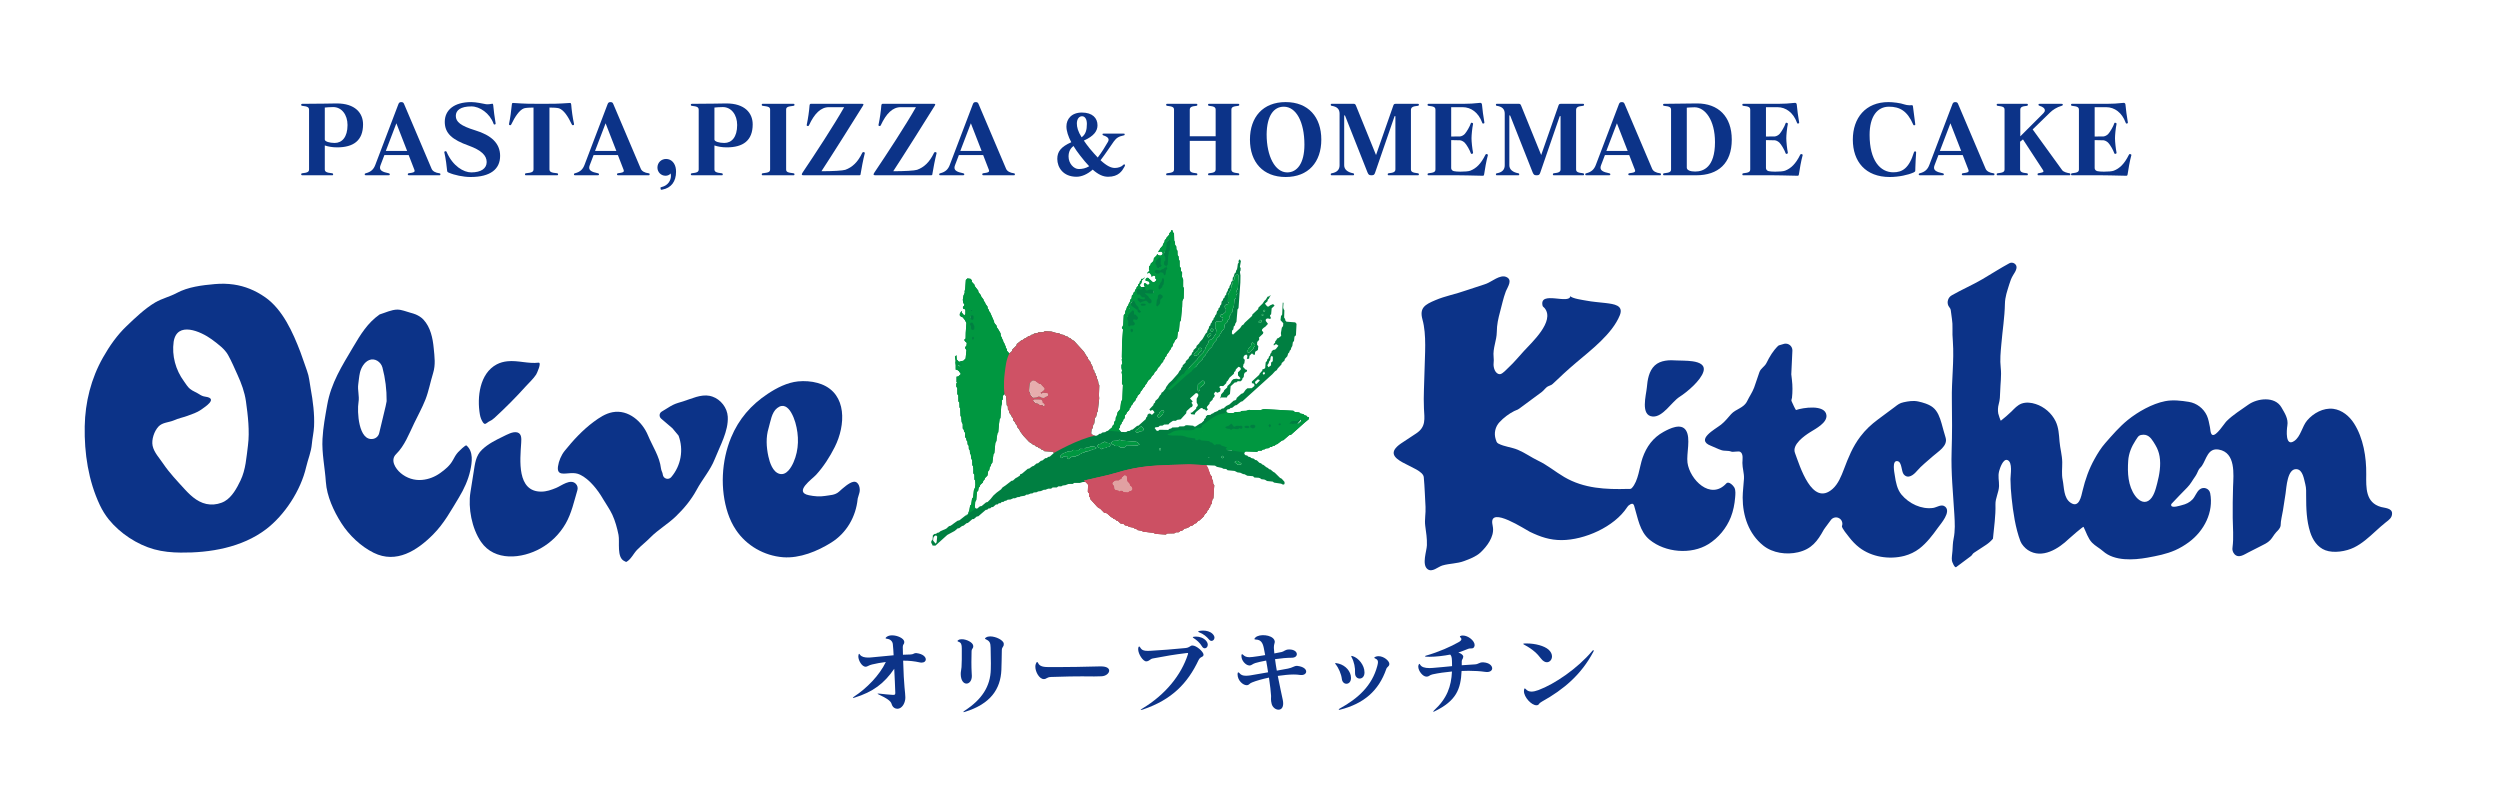 <?xml version="1.0" encoding="utf-8"?>
<!-- Generator: Adobe Illustrator 16.0.0, SVG Export Plug-In . SVG Version: 6.00 Build 0)  -->
<!DOCTYPE svg PUBLIC "-//W3C//DTD SVG 1.1//EN" "http://www.w3.org/Graphics/SVG/1.1/DTD/svg11.dtd">
<svg version="1.1" xmlns="http://www.w3.org/2000/svg" xmlns:xlink="http://www.w3.org/1999/xlink" x="0px" y="0px"
	 width="311.812px" height="99.213px" viewBox="0 0 311.812 99.213" enable-background="new 0 0 311.812 99.213"
	 xml:space="preserve">
<g id="レイヤー_1">
</g>
<g id="文字">
	<g>
		<path fill="#0C3388" d="M114.965,82.642c-0.077,0-0.154,0-0.231-0.021c-0.704-0.154-1.298-0.22-2.09-0.22
			c0.088,3.245,0.275,4.015,0.275,4.565c0,0.077,0,0.165-0.011,0.242c-0.088,0.671-0.484,1.154-0.913,1.188
			c-0.022,0-0.044,0-0.077,0c-0.33,0-0.605-0.209-0.715-0.604c-0.11-0.374-0.605-0.704-1.551-1.145
			c-0.132-0.055-0.198-0.099-0.198-0.121c0-0.011,0.033-0.021,0.088-0.021c0.044,0,0.099,0,0.176,0.011
			c0.671,0.077,1.1,0.121,1.661,0.154c0.011,0,0.033,0,0.044,0c0.187,0,0.242-0.056,0.242-0.231c0-0.022,0-0.033,0-0.055
			c-0.033-1.09-0.066-1.573-0.132-2.971c-1.254,1.837-2.662,2.894-4.951,3.598c-0.088,0.021-0.143,0.044-0.176,0.044
			c-0.022,0-0.033-0.011-0.033-0.022c0-0.032,0.055-0.088,0.176-0.165c1.529-1.001,3.135-2.618,3.938-4.301
			c-0.649,0.076-1.188,0.187-1.716,0.308c-0.407,0.088-0.594,0.286-0.803,0.286c-0.462,0-0.913-0.781-0.913-1.287
			c0-0.066,0.011-0.132,0.022-0.188c0.033-0.099,0.044-0.143,0.077-0.143c0.022,0,0.055,0.044,0.11,0.121
			c0.187,0.264,0.583,0.352,1.023,0.352c0.088,0,0.187,0,0.286-0.011c0.771-0.066,1.716-0.176,2.883-0.275
			c-0.022-0.429-0.044-0.913-0.099-1.396c-0.033-0.319-0.297-0.628-0.737-0.66c-0.11-0.012-0.165-0.044-0.165-0.088
			c0-0.045,0.066-0.11,0.187-0.188c0.176-0.11,0.396-0.154,0.627-0.154c0.66,0,1.43,0.363,1.507,0.748
			c0.011,0.044,0.011,0.088,0.011,0.121c0,0.242-0.187,0.242-0.187,0.572c0,0.374,0.011,0.594,0.022,0.979
			c0.396-0.012,0.55-0.022,0.957-0.033c0.363-0.011,0.407-0.176,0.671-0.176c0.022,0,0.055,0.011,0.088,0.011
			c0.792,0.099,1.133,0.484,1.133,0.781C115.472,82.466,115.284,82.642,114.965,82.642z"/>
		<path fill="#0C3388" d="M121.18,81.223c-0.011,0.55-0.022,0.99-0.022,1.354c0,1.144,0.055,1.441,0.055,1.738
			c0,0.604-0.33,0.946-0.671,0.946c-0.352,0-0.704-0.374-0.715-1.188c0-0.353,0.066-0.44,0.099-0.869
			c0.033-0.429,0.044-1.32,0.033-2.321c0-0.474-0.066-0.727-0.396-0.836c-0.099-0.033-0.143-0.066-0.143-0.1
			s0.044-0.065,0.121-0.121c0.11-0.076,0.264-0.099,0.429-0.099c0.583,0,1.353,0.396,1.408,0.781
			c0.011,0.044,0.011,0.077,0.011,0.109C121.389,80.893,121.191,80.893,121.18,81.223z M124.953,81.091
			c-0.022,0.924-0.022,1.705-0.055,2.453c-0.099,2.409-1.364,4.258-4.533,5.237c-0.088,0.032-0.154,0.044-0.187,0.044
			c-0.022,0-0.033-0.012-0.033-0.022c0-0.021,0.055-0.077,0.176-0.165c2.123-1.375,3.212-3.015,3.256-5.159
			c0.011-0.242,0.011-0.484,0.011-0.737c0-0.595-0.022-1.232-0.033-1.959c-0.011-0.594-0.11-0.813-0.55-1.022
			c-0.099-0.044-0.154-0.077-0.154-0.121c0-0.033,0.044-0.077,0.132-0.132c0.132-0.088,0.319-0.133,0.517-0.133
			c0.715,0,1.661,0.474,1.694,0.902c0,0.022,0,0.056,0,0.077C125.195,80.717,124.964,80.65,124.953,81.091z"/>
		<path fill="#0C3388" d="M137.395,84.348c-0.352,0.011-0.638,0.021-0.913,0.021c-0.429,0-0.847-0.011-1.518-0.011
			c-0.803,0-1.948,0.011-3.851,0.077c-0.594,0.021-0.539,0.253-0.914,0.264h-0.011c-0.55,0-1.056-0.88-1.056-1.551
			c0-0.144,0.022-0.275,0.077-0.386c0.055-0.132,0.099-0.197,0.154-0.197c0.033,0,0.077,0.055,0.132,0.164
			c0.188,0.396,0.682,0.474,1.332,0.474c0.33,0,0.638,0,0.924,0c1.947,0,2.959-0.033,5.468-0.088c0.033,0,0.055,0,0.088,0
			c0.748,0,1.034,0.253,1.034,0.528C138.341,83.974,137.934,84.325,137.395,84.348z"/>
		<path fill="#0C3388" d="M149.483,82.345c-1.353,2.86-3.311,4.929-6.942,6.15c-0.121,0.044-0.209,0.055-0.253,0.055
			c-0.022,0-0.022,0-0.022-0.011c0-0.022,0.066-0.077,0.209-0.165c2.948-1.771,4.863-4.236,5.677-6.733
			c0.022-0.077,0.033-0.121,0.033-0.154c0-0.032-0.011-0.044-0.066-0.044c-0.033,0-0.088,0-0.154,0.012
			c-1.584,0.197-2.497,0.352-4.181,0.671c-0.352,0.065-0.407,0.33-0.803,0.363c-0.011,0-0.011,0-0.022,0
			c-0.396,0-1.001-0.913-1.001-1.519c0-0.055,0-0.11,0.011-0.154c0.044-0.22,0.143-0.242,0.242-0.065
			c0.198,0.352,0.473,0.429,0.924,0.429c0.121,0,0.242,0,0.385-0.011c1.122-0.056,2.86-0.198,4.334-0.341
			c0.55-0.056,0.583-0.319,0.869-0.319c0.517,0,1.386,0.792,1.386,1.144c0,0.012,0,0.022,0,0.033
			C150.056,82.015,149.726,81.839,149.483,82.345z M150.265,80.859c-0.121,0-0.242-0.065-0.341-0.23
			c-0.286-0.484-0.66-0.792-1.067-1.057c-0.055-0.033-0.088-0.065-0.088-0.088c0-0.033,0.055-0.055,0.132-0.065
			c0.088-0.012,0.176-0.022,0.264-0.022c0.484,0,0.979,0.176,1.287,0.55c0.132,0.165,0.187,0.33,0.187,0.474
			C150.639,80.673,150.463,80.859,150.265,80.859z M151.112,79.936c-0.11,0-0.22-0.055-0.319-0.176
			c-0.286-0.353-0.715-0.704-1.199-0.88c-0.099-0.045-0.154-0.077-0.154-0.11s0.055-0.055,0.154-0.077
			c0.143-0.022,0.297-0.044,0.462-0.044c0.418,0,0.858,0.11,1.155,0.385c0.187,0.176,0.264,0.353,0.264,0.495
			C151.475,79.76,151.299,79.936,151.112,79.936z"/>
		<path fill="#0C3388" d="M162.321,84.193c-0.066,0-0.121,0-0.188-0.011c-0.221-0.033-0.484-0.056-0.77-0.056
			c-0.584,0-1.287,0.077-1.992,0.176c0.231,1.222,0.484,2.3,0.627,3.015c0.033,0.154,0.045,0.297,0.045,0.43
			c0,0.539-0.265,0.77-0.584,0.77c-0.34,0-0.726-0.274-0.847-0.704c-0.065-0.253-0.088-0.451-0.088-0.616
			c0-0.143,0.011-0.253,0.011-0.352c0-0.022,0-0.044,0-0.055c-0.021-0.463-0.121-1.299-0.264-2.277
			c-0.814,0.176-1.573,0.385-2.112,0.604c-0.363,0.132-0.341,0.341-0.66,0.341c-0.022,0-0.033,0-0.056,0
			c-0.406-0.021-1.089-0.561-1.089-1.364c0-0.011,0-0.011,0-0.021c0-0.132,0.033-0.209,0.099-0.209c0.044,0,0.099,0.033,0.165,0.121
			c0.165,0.198,0.396,0.297,0.782,0.297c0.153,0,0.33-0.011,0.539-0.044c0.439-0.066,1.298-0.22,2.222-0.385
			c-0.065-0.474-0.153-0.969-0.241-1.464c-0.562,0.11-1.046,0.209-1.354,0.309c-0.363,0.109-0.463,0.308-0.727,0.308
			c-0.021,0-0.044-0.011-0.077-0.011c-0.418-0.055-0.924-0.605-0.924-1.166c0-0.033,0-0.066,0-0.1
			c0.011-0.088,0.033-0.132,0.088-0.132c0.022,0,0.066,0.022,0.11,0.066c0.197,0.197,0.406,0.308,0.803,0.308
			c0.11,0,0.253-0.011,0.407-0.033c0.44-0.055,0.99-0.132,1.552-0.23c-0.056-0.309-0.121-0.616-0.177-0.913
			c-0.132-0.639-0.374-0.979-0.913-1.023c-0.011,0-0.033,0-0.055,0c-0.133-0.011-0.198-0.033-0.198-0.077s0.056-0.109,0.132-0.187
			c0.473-0.463,2.002-0.363,2.344,0.297c0.044,0.099,0.066,0.165,0.066,0.242c0,0.176-0.111,0.318-0.111,0.66
			c0,0.044,0,0.088,0,0.132c0.012,0.209,0.033,0.439,0.056,0.66c0.319-0.056,0.627-0.11,0.913-0.177
			c0.33-0.076,0.418-0.308,0.913-0.318c0.011,0,0.022,0,0.033,0c0.638,0,0.946,0.308,0.946,0.583c0,0.242-0.209,0.451-0.649,0.451
			h-0.011c-0.539,0-1.299,0.065-2.058,0.176c0.065,0.484,0.132,0.968,0.22,1.431c0.528-0.1,1.013-0.188,1.387-0.254
			c0.583-0.109,0.77-0.341,1.122-0.341c0.033,0,0.065,0.011,0.11,0.011c0.736,0.1,1.045,0.419,1.045,0.693
			C162.915,83.995,162.694,84.193,162.321,84.193z"/>
		<path fill="#0C3388" d="M167.93,85.282c-0.265,0-0.528-0.209-0.571-0.616c-0.066-0.572-0.396-1.364-0.771-1.815
			c-0.043-0.055-0.065-0.099-0.065-0.121c0-0.021,0.022-0.032,0.065-0.032c0.022,0,0.045,0.011,0.078,0.011
			c0.902,0.121,1.628,0.748,1.804,1.529c0.022,0.121,0.033,0.22,0.033,0.319C168.502,85.04,168.228,85.282,167.93,85.282z
			 M173.276,82.884c-0.044,0.265-0.285,0.286-0.374,0.562c-0.946,2.729-2.816,4.323-5.765,5.071
			c-0.033,0.011-0.066,0.011-0.088,0.011c-0.044,0-0.077-0.011-0.077-0.044c0-0.021,0.044-0.065,0.121-0.109
			c2.31-1.266,4.038-2.86,4.687-5.303c0.055-0.209,0.088-0.363,0.088-0.484c0-0.231-0.099-0.341-0.308-0.44
			c-0.099-0.044-0.154-0.076-0.154-0.121c0-0.032,0.044-0.065,0.144-0.109c0.121-0.056,0.252-0.077,0.385-0.077
			c0.648,0,1.354,0.572,1.354,0.979C173.288,82.84,173.276,82.862,173.276,82.884z M169.58,84.633c-0.286,0-0.572-0.23-0.572-0.671
			c0-0.011,0-0.033,0-0.044c0.033-0.616-0.11-1.364-0.429-1.947c-0.066-0.121-0.066-0.165,0-0.165c0.033,0,0.076,0.011,0.143,0.033
			c0.715,0.22,1.463,1.122,1.463,2.014c0,0.021,0,0.032,0,0.055C170.175,84.402,169.877,84.633,169.58,84.633z"/>
		<path fill="#0C3388" d="M185.454,83.819c-0.077,0-0.154-0.011-0.242-0.022c-0.594-0.088-1.287-0.132-2.035-0.132
			c-0.286,0-0.584,0.011-0.881,0.022c-0.099,2.266-0.66,3.729-3.377,5.038c-0.055,0.033-0.1,0.044-0.133,0.044
			c-0.055,0-0.032-0.055,0.066-0.153c1.64-1.508,2.156-3.004,2.244-4.863c-0.813,0.077-1.66,0.188-2.408,0.353
			c-0.43,0.088-0.396,0.274-0.76,0.286c-0.012,0-0.012,0-0.021,0c-0.451,0-1.013-0.716-1.013-1.243c0-0.077,0.011-0.144,0.033-0.198
			c0.032-0.1,0.065-0.154,0.099-0.154s0.066,0.044,0.121,0.132c0.154,0.253,0.518,0.396,1.145,0.396
			c0.132,0,0.285-0.011,0.439-0.022c0.836-0.065,1.584-0.143,2.377-0.22c0-0.209,0-0.429-0.012-0.66
			c-0.021-0.484-0.076-0.627-0.22-0.781c-0.771,0.154-1.782,0.275-2.563,0.275c-0.154,0-0.285,0-0.418-0.011
			c-0.109-0.012-0.165-0.022-0.165-0.056c0-0.021,0.044-0.055,0.132-0.077c1.584-0.451,3.136-1.144,4.07-1.683
			c0.221-0.121,0.342-0.253,0.342-0.374c0-0.066-0.033-0.121-0.088-0.177c-0.066-0.065-0.1-0.109-0.1-0.143
			c0-0.044,0.045-0.077,0.166-0.11c0.065-0.021,0.143-0.021,0.209-0.021c0.648,0,1.463,0.648,1.463,1.188
			c0,0.089-0.022,0.177-0.077,0.265c-0.165,0.264-0.418,0.077-0.759,0.22c-0.363,0.154-0.858,0.33-1.199,0.451
			c0.363,0.11,0.615,0.319,0.615,0.506c0,0.012,0,0.012,0,0.022c-0.033,0.297-0.187,0.33-0.187,0.561c0,0.165,0,0.33,0,0.495
			c0.495-0.032,1.034-0.077,1.65-0.109c0.429-0.022,0.528-0.253,0.957-0.253c0.032,0,0.055,0,0.088,0
			c0.737,0.044,1.101,0.418,1.101,0.748C186.114,83.599,185.894,83.819,185.454,83.819z"/>
		<path fill="#0C3388" d="M192.933,82.598c-0.22,0-0.483-0.132-0.726-0.451c-0.484-0.648-1.078-1.188-2.046-1.705
			c-0.11-0.055-0.176-0.099-0.176-0.132s0.065-0.044,0.209-0.055c0.076,0,0.143,0,0.219,0c1.078,0,2.189,0.297,2.729,0.77
			c0.309,0.275,0.43,0.583,0.43,0.848C193.571,82.279,193.285,82.598,192.933,82.598z M198.72,81.311
			c-1.496,2.827-3.686,4.687-6.402,6.194c-0.463,0.253-0.319,0.374-0.539,0.439c-0.045,0.012-0.1,0.022-0.144,0.022
			c-0.627,0-1.562-1.013-1.562-1.761c0-0.055,0-0.099,0.01-0.143c0.022-0.132,0.045-0.198,0.1-0.198
			c0.033,0,0.077,0.044,0.154,0.121c0.176,0.188,0.406,0.275,0.682,0.275c0.242,0,0.528-0.066,0.858-0.188
			c2.046-0.759,4.885-2.706,6.7-4.862c0.066-0.088,0.121-0.121,0.154-0.121c0.032,0,0.043,0.021,0.043,0.055
			C198.774,81.189,198.764,81.245,198.72,81.311z"/>
	</g>
	<g>
		<path fill="#0C3388" d="M42.041,18.38c-0.587,0-1.112-0.096-1.531-0.239v2.979c0,0.323,0.239,0.418,0.921,0.491
			c0.06,0.012,0.119,0.036,0.119,0.131s-0.035,0.12-0.131,0.12h-3.721c-0.072,0-0.132-0.024-0.132-0.12s0.048-0.12,0.12-0.131
			c0.67-0.072,0.861-0.168,0.861-0.491v-7.417c0-0.335-0.203-0.431-0.861-0.502c-0.072-0.012-0.12-0.024-0.12-0.132
			c0-0.096,0.06-0.119,0.132-0.119c2.273,0,3.744-0.048,4.271-0.048c0.013,0,0.024,0,0.036,0c2.273,0,3.277,1.184,3.277,2.607
			C45.282,17.543,44.074,18.38,42.041,18.38z M41.563,13.355c-0.264,0-0.957,0.036-1.053,0.06v3.996
			c0,0.239,0.598,0.419,1.231,0.419c0.922,0,1.604-0.73,1.604-2.237C43.345,14.301,42.603,13.355,41.563,13.355z"/>
		<path fill="#0C3388" d="M54.81,21.861h-3.815c-0.096,0-0.132-0.036-0.132-0.107c0-0.096,0.023-0.132,0.18-0.156
			c0.49-0.06,0.67-0.12,0.67-0.287c0-0.036-0.012-0.072-0.024-0.12l-0.718-1.854h-3.026l-0.479,1.256
			c-0.048,0.12-0.071,0.227-0.071,0.323c0,0.335,0.299,0.539,1.088,0.694c0.096,0.023,0.132,0.048,0.132,0.144
			s-0.048,0.107-0.18,0.107h-2.763c-0.145,0-0.18-0.012-0.18-0.107s0.023-0.12,0.131-0.144c0.658-0.168,0.981-0.503,1.185-1.041
			l2.884-7.584c0.071-0.179,0.155-0.251,0.358-0.251s0.287,0.072,0.358,0.264l3.422,8.051c0.132,0.311,0.49,0.502,0.98,0.563
			c0.096,0.012,0.12,0.036,0.12,0.119C54.93,21.825,54.905,21.861,54.81,21.861z M49.438,15.377l-1.315,3.445h2.655L49.438,15.377z"
			/>
		<path fill="#0C3388" d="M58.691,22.077c-0.897,0-2.034-0.239-2.704-0.539c-0.143-0.048-0.203-0.119-0.215-0.215
			c-0.036-0.467-0.191-1.651-0.347-2.285c0-0.024-0.013-0.048-0.013-0.06c0-0.06,0.036-0.084,0.096-0.108
			c0.036-0.012,0.061-0.012,0.084-0.012c0.072,0,0.096,0.036,0.12,0.108c0.766,1.758,2.117,2.536,3.063,2.536
			c1.231,0,1.926-0.491,1.926-1.292c0-0.813-0.658-1.471-2.237-2.045c-2.045-0.73-2.99-1.52-2.99-2.967
			c0-1.46,1.148-2.465,3.302-2.465c0.61,0,1.447,0.191,1.842,0.264c0.048,0.012,0.12,0.012,0.18,0.012
			c0.155,0,0.335-0.024,0.454-0.048c0.061-0.012,0.108-0.024,0.145-0.024c0.083,0,0.107,0.048,0.119,0.167
			c0.048,0.574,0.191,1.687,0.299,2.273c0,0.024,0,0.048,0,0.06c0,0.036-0.012,0.06-0.06,0.071c-0.036,0.012-0.06,0.024-0.084,0.024
			c-0.071,0-0.096-0.048-0.119-0.12c-0.467-1.292-1.723-2.141-2.752-2.141c-1.352,0-1.95,0.479-1.95,1.184
			c0,0.754,0.623,1.244,2.405,1.795c2.01,0.61,3.122,1.615,3.122,3.194C62.376,21.096,61.168,22.077,58.691,22.077z"/>
		<path fill="#0C3388" d="M71.521,15.604c-0.023,0.012-0.06,0.012-0.071,0.012c-0.072,0-0.108-0.048-0.144-0.12
			c-0.431-0.921-0.969-1.771-1.579-1.986c-0.216-0.072-0.79-0.096-1.196-0.096v7.692c0,0.335,0.215,0.431,0.957,0.503
			c0.06,0.012,0.119,0.036,0.119,0.131s-0.035,0.12-0.131,0.12h-3.864c-0.096,0-0.132-0.024-0.132-0.12s0.048-0.12,0.119-0.131
			c0.742-0.072,0.945-0.168,0.945-0.503v-7.692c-0.383,0-0.969,0.024-1.184,0.096c-0.574,0.204-1.137,1.053-1.58,1.986
			c-0.035,0.072-0.071,0.12-0.143,0.12c-0.013,0-0.049,0-0.072-0.012c-0.072-0.023-0.096-0.071-0.072-0.167
			c0.145-0.682,0.287-1.723,0.348-2.405c0.012-0.144,0.06-0.191,0.144-0.191c0,0,0.012,0,0.023,0
			c1.531,0.108,2.178,0.108,3.541,0.108c1.364,0,2.01,0,3.529-0.108c0.012,0,0.024,0,0.024,0c0.083,0,0.119,0.048,0.143,0.191
			c0.049,0.682,0.191,1.723,0.348,2.405C71.616,15.533,71.593,15.581,71.521,15.604z"/>
		<path fill="#0C3388" d="M80.905,21.861h-3.816c-0.096,0-0.132-0.036-0.132-0.107c0-0.096,0.024-0.132,0.18-0.156
			c0.49-0.06,0.67-0.12,0.67-0.287c0-0.036-0.013-0.072-0.024-0.12l-0.718-1.854h-3.026l-0.479,1.256
			c-0.048,0.12-0.072,0.227-0.072,0.323c0,0.335,0.3,0.539,1.089,0.694c0.096,0.023,0.132,0.048,0.132,0.144
			s-0.048,0.107-0.18,0.107h-2.764c-0.143,0-0.179-0.012-0.179-0.107s0.023-0.12,0.132-0.144c0.657-0.168,0.98-0.503,1.184-1.041
			l2.883-7.584c0.072-0.179,0.156-0.251,0.359-0.251s0.287,0.072,0.359,0.264l3.421,8.051c0.132,0.311,0.49,0.502,0.981,0.563
			c0.096,0.012,0.119,0.036,0.119,0.119C81.024,21.825,81.001,21.861,80.905,21.861z M75.533,15.377l-1.315,3.445h2.655
			L75.533,15.377z"/>
		<path fill="#0C3388" d="M82.585,23.656c-0.036,0.012-0.072,0.012-0.096,0.012c-0.06,0-0.084-0.024-0.096-0.132
			c-0.012-0.036-0.012-0.072-0.012-0.096c0-0.072,0.035-0.096,0.167-0.12c0.778-0.191,1.137-0.826,1.137-1.4
			c0-0.096-0.012-0.191-0.036-0.287c-0.167,0.204-0.406,0.287-0.634,0.287c-0.586,0-1.017-0.466-1.017-1.017
			c0-0.634,0.49-1.077,1.076-1.077c0.682,0,1.16,0.55,1.232,1.316c0.012,0.107,0.012,0.203,0.012,0.299
			C84.319,22.615,83.733,23.452,82.585,23.656z"/>
		<path fill="#0C3388" d="M90.639,18.38c-0.587,0-1.112-0.096-1.531-0.239v2.979c0,0.323,0.239,0.418,0.921,0.491
			c0.06,0.012,0.119,0.036,0.119,0.131s-0.035,0.12-0.131,0.12h-3.721c-0.072,0-0.132-0.024-0.132-0.12s0.048-0.12,0.12-0.131
			c0.67-0.072,0.861-0.168,0.861-0.491v-7.417c0-0.335-0.203-0.431-0.861-0.502c-0.072-0.012-0.12-0.024-0.12-0.132
			c0-0.096,0.06-0.119,0.132-0.119c2.273,0,3.744-0.048,4.271-0.048c0.013,0,0.024,0,0.036,0c2.273,0,3.277,1.184,3.277,2.607
			C93.88,17.543,92.672,18.38,90.639,18.38z M90.16,13.355c-0.264,0-0.957,0.036-1.053,0.06v3.996c0,0.239,0.598,0.419,1.231,0.419
			c0.922,0,1.604-0.73,1.604-2.237C91.942,14.301,91.2,13.355,90.16,13.355z"/>
		<path fill="#0C3388" d="M98.958,21.861h-3.815c-0.096,0-0.132-0.024-0.132-0.12s0.048-0.12,0.119-0.131
			c0.719-0.084,0.922-0.156,0.922-0.479v-7.453c0-0.323-0.203-0.395-0.922-0.479c-0.071-0.012-0.119-0.024-0.119-0.132
			c0-0.096,0.023-0.119,0.132-0.119h3.815c0.096,0,0.132,0.023,0.132,0.119c0,0.108-0.06,0.12-0.119,0.132
			c-0.718,0.084-0.921,0.155-0.921,0.479v7.453c0,0.323,0.203,0.395,0.921,0.479c0.06,0.012,0.119,0.036,0.119,0.131
			S99.054,21.861,98.958,21.861z"/>
		<path fill="#0C3388" d="M107.85,19.158c-0.18,0.694-0.419,1.95-0.503,2.488c-0.012,0.167-0.035,0.215-0.18,0.215h-6.95
			c-0.132,0-0.215-0.024-0.215-0.107c0-0.048,0.036-0.132,0.107-0.239c1.543-2.285,3.924-5.934,5.18-8.147h-1.901
			c-1.018,0-1.807,0.801-2.477,2.237c-0.036,0.072-0.072,0.12-0.144,0.12c-0.024,0-0.048-0.012-0.084-0.024
			c-0.048-0.012-0.071-0.048-0.071-0.096c0-0.012,0-0.036,0.012-0.06c0.155-0.729,0.299-1.699,0.347-2.393
			c0.024-0.155,0.071-0.203,0.167-0.203h6.4c0.107,0,0.156,0.023,0.156,0.083c0,0.036-0.036,0.108-0.084,0.191
			c-0.79,1.292-4.104,6.543-5.156,8.135c1.412,0,2.668-0.072,2.979-0.179c0.861-0.312,1.556-0.945,2.105-2.105
			c0.036-0.072,0.084-0.108,0.144-0.108c0.024,0,0.06,0.012,0.096,0.024c0.048,0.012,0.084,0.036,0.084,0.096
			C107.861,19.11,107.861,19.134,107.85,19.158z"/>
		<path fill="#0C3388" d="M116.803,19.158c-0.18,0.694-0.419,1.95-0.503,2.488c-0.012,0.167-0.035,0.215-0.18,0.215h-6.95
			c-0.132,0-0.215-0.024-0.215-0.107c0-0.048,0.036-0.132,0.107-0.239c1.543-2.285,3.924-5.934,5.18-8.147h-1.901
			c-1.018,0-1.807,0.801-2.477,2.237c-0.036,0.072-0.072,0.12-0.144,0.12c-0.024,0-0.048-0.012-0.084-0.024
			c-0.048-0.012-0.071-0.048-0.071-0.096c0-0.012,0-0.036,0.012-0.06c0.155-0.729,0.299-1.699,0.347-2.393
			c0.024-0.155,0.071-0.203,0.167-0.203h6.4c0.107,0,0.156,0.023,0.156,0.083c0,0.036-0.036,0.108-0.084,0.191
			c-0.79,1.292-4.104,6.543-5.156,8.135c1.412,0,2.668-0.072,2.979-0.179c0.861-0.312,1.556-0.945,2.105-2.105
			c0.036-0.072,0.084-0.108,0.144-0.108c0.024,0,0.06,0.012,0.096,0.024c0.048,0.012,0.084,0.036,0.084,0.096
			C116.814,19.11,116.814,19.134,116.803,19.158z"/>
		<path fill="#0C3388" d="M126.462,21.861h-3.815c-0.096,0-0.132-0.036-0.132-0.107c0-0.096,0.023-0.132,0.18-0.156
			c0.49-0.06,0.67-0.12,0.67-0.287c0-0.036-0.012-0.072-0.024-0.12l-0.718-1.854h-3.026l-0.479,1.256
			c-0.048,0.12-0.071,0.227-0.071,0.323c0,0.335,0.299,0.539,1.088,0.694c0.096,0.023,0.132,0.048,0.132,0.144
			s-0.048,0.107-0.18,0.107h-2.763c-0.145,0-0.18-0.012-0.18-0.107s0.023-0.12,0.131-0.144c0.658-0.168,0.981-0.503,1.185-1.041
			l2.884-7.584c0.071-0.179,0.155-0.251,0.358-0.251s0.287,0.072,0.358,0.264l3.422,8.051c0.132,0.311,0.49,0.502,0.98,0.563
			c0.096,0.012,0.12,0.036,0.12,0.119C126.582,21.825,126.558,21.861,126.462,21.861z M121.091,15.377l-1.315,3.445h2.655
			L121.091,15.377z"/>
		<path fill="#0C3388" d="M140.248,20.795c-0.287,0.513-0.718,1.251-2.04,1.251c-0.626,0-1.211-0.267-1.928-0.892
			c-0.656,0.595-1.395,0.892-2.01,0.892c-1.682,0-2.4-1.179-2.4-2.225c0-0.923,0.462-1.507,1.744-2.082
			c-0.38-0.708-0.605-1.405-0.605-1.969c0-0.923,0.636-1.733,1.928-1.733c1.322,0,1.948,0.687,1.948,1.589
			c0,0.697-0.431,1.343-1.702,1.907c0.205,0.308,0.441,0.625,0.738,0.995c0.369,0.441,0.697,0.81,0.994,1.118
			c0.533-0.697,0.902-1.313,1.282-1.969c0.052-0.092,0.071-0.174,0.071-0.246c0-0.287-0.348-0.451-0.646-0.543
			c-0.082-0.031-0.112-0.062-0.112-0.133c0-0.082,0.041-0.092,0.153-0.092h2.45c0.123,0,0.164,0.01,0.164,0.092
			c0,0.072-0.02,0.113-0.123,0.133c-0.635,0.133-0.902,0.308-1.23,0.749c-0.502,0.708-1.015,1.507-1.66,2.348
			c0.81,0.749,1.343,0.964,1.794,0.964c0.39,0,0.82-0.144,1.015-0.359c0.063-0.062,0.093-0.092,0.134-0.092
			c0.021,0,0.052,0.01,0.082,0.041c0.021,0.021,0.03,0.031,0.03,0.062C140.319,20.641,140.289,20.703,140.248,20.795z
			 M134.711,19.39c-0.308-0.39-0.585-0.79-0.82-1.179c-0.41,0.308-0.615,0.738-0.615,1.313c0,0.861,0.646,1.559,1.271,1.559
			c0.431,0,0.882-0.092,1.302-0.349C135.501,20.375,135.132,19.934,134.711,19.39z M134.957,14.499
			c-0.369,0-0.646,0.349-0.646,0.902c0,0.441,0.123,0.974,0.594,1.723c0.514-0.369,0.656-0.923,0.656-1.671
			C135.562,14.848,135.315,14.499,134.957,14.499z"/>
		<path fill="#0C3388" d="M154.434,21.861h-3.625c-0.107,0-0.132-0.024-0.132-0.12s0.049-0.12,0.12-0.131
			c0.634-0.06,0.825-0.18,0.825-0.491v-3.553h-3.229v3.553c0,0.311,0.191,0.431,0.825,0.491c0.072,0.012,0.119,0.036,0.119,0.131
			s-0.023,0.12-0.131,0.12h-3.625c-0.096,0-0.132-0.024-0.132-0.12s0.06-0.12,0.12-0.131c0.67-0.072,0.861-0.168,0.861-0.491V13.69
			c0-0.323-0.191-0.418-0.861-0.49c-0.061-0.012-0.12-0.036-0.12-0.132s0.036-0.119,0.132-0.119h3.625
			c0.107,0,0.131,0.023,0.131,0.119s-0.047,0.12-0.119,0.132c-0.634,0.06-0.825,0.18-0.825,0.49v3.302h3.229V13.69
			c0-0.311-0.191-0.431-0.825-0.49c-0.071-0.012-0.12-0.036-0.12-0.132s0.024-0.119,0.132-0.119h3.625
			c0.096,0,0.132,0.023,0.132,0.119s-0.061,0.12-0.12,0.132c-0.67,0.072-0.861,0.167-0.861,0.49v7.429
			c0,0.323,0.191,0.418,0.861,0.491c0.06,0.012,0.12,0.036,0.12,0.131S154.529,21.861,154.434,21.861z"/>
		<path fill="#0C3388" d="M160.35,22.077c-2.823,0-4.45-1.854-4.45-4.666s1.627-4.678,4.45-4.678c2.835,0,4.45,1.866,4.45,4.678
			S163.185,22.077,160.35,22.077z M160.122,13.308c-1.256,0-2.117,1.125-2.141,3.458c0,2.728,1.053,4.737,2.571,4.737
			c1.232,0,2.142-1.136,2.142-3.458C162.694,15.186,161.653,13.308,160.122,13.308z"/>
		<path fill="#0C3388" d="M176.841,21.861h-3.625c-0.096,0-0.132-0.024-0.132-0.12s0.048-0.12,0.12-0.131
			c0.622-0.06,0.837-0.18,0.837-0.491v-6.58c0-0.048-0.023-0.072-0.048-0.072c-0.023,0-0.06,0.024-0.071,0.072l-2.405,6.975
			c-0.096,0.311-0.203,0.347-0.466,0.347c-0.287,0-0.359-0.06-0.491-0.359l-2.787-7.046c-0.023-0.048-0.048-0.083-0.071-0.083
			c-0.024,0-0.048,0.036-0.048,0.131v6.113c0,0.538,0.454,0.873,1.112,0.993c0.071,0.012,0.12,0.036,0.12,0.131
			s-0.024,0.12-0.132,0.12h-2.644c-0.096,0-0.132-0.024-0.132-0.12s0.06-0.12,0.132-0.131c0.67-0.12,0.969-0.467,0.969-0.993v-6.436
			c0-0.55-0.287-0.874-0.981-0.981c-0.06-0.012-0.119-0.024-0.119-0.132c0-0.096,0.036-0.119,0.132-0.119h2.751
			c0.155,0,0.203,0.096,0.263,0.227l2.501,6.161l2.153-6.161c0.048-0.131,0.084-0.227,0.287-0.227h2.775
			c0.096,0,0.131,0.023,0.131,0.119c0,0.108-0.071,0.12-0.131,0.132c-0.658,0.06-0.861,0.191-0.861,0.538v7.381
			c0,0.323,0.215,0.418,0.861,0.491c0.071,0.012,0.131,0.036,0.131,0.131S176.937,21.861,176.841,21.861z"/>
		<path fill="#0C3388" d="M185.568,19.385c-0.167,0.586-0.395,1.843-0.454,2.321c-0.024,0.191-0.072,0.215-0.191,0.215
			c-1.675-0.036-2.429-0.06-3.135-0.06h-3.601c-0.107,0-0.132-0.024-0.132-0.12s0.048-0.12,0.12-0.131
			c0.67-0.072,0.861-0.168,0.861-0.491v-7.417c0-0.335-0.191-0.431-0.861-0.502c-0.072-0.012-0.12-0.024-0.12-0.132
			c0-0.096,0.024-0.119,0.132-0.119h4.318c0.694,0,1.353-0.036,2.094-0.12c0.012,0,0.024,0,0.036,0c0.084,0,0.18,0.048,0.203,0.204
			c0.036,0.479,0.191,1.651,0.299,2.225c0,0.024,0,0.036,0,0.048c0,0.06-0.012,0.072-0.071,0.084
			c-0.036,0.012-0.06,0.023-0.084,0.023c-0.071,0-0.096-0.048-0.12-0.119c-0.454-1.244-1.375-1.926-2.428-1.926h-1.436v3.661
			c0.203,0,0.98,0,1.112-0.012c0.203-0.024,0.419-0.144,0.574-0.299c0.251-0.275,0.658-0.993,0.754-1.316
			c0.012-0.072,0.048-0.096,0.096-0.096c0.023,0,0.048,0,0.071,0.012c0.084,0.024,0.12,0.048,0.12,0.12c0,0.012,0,0.023,0,0.036
			c-0.108,0.502-0.191,1.388-0.191,1.771c0,0.443,0.096,1.328,0.191,1.783c0,0.012,0,0.023,0,0.036c0,0.072-0.036,0.096-0.12,0.12
			c-0.023,0-0.035,0.012-0.048,0.012c-0.071,0-0.096-0.036-0.119-0.107c-0.108-0.335-0.515-1.064-0.766-1.304
			c-0.144-0.132-0.359-0.264-0.563-0.287c-0.132-0.012-0.909-0.024-1.112-0.024v3.458c0,0.299,0.215,0.383,0.358,0.418
			c0.155,0.036,0.467,0.06,0.79,0.06c0.49,0,1.017-0.036,1.232-0.12c0.741-0.287,1.327-0.85,1.878-1.962
			c0.048-0.072,0.071-0.12,0.132-0.12c0.023,0,0.047,0.012,0.083,0.024c0.072,0.024,0.108,0.036,0.108,0.096
			C185.581,19.349,185.568,19.361,185.568,19.385z"/>
		<path fill="#0C3388" d="M197.44,21.861h-3.625c-0.096,0-0.132-0.024-0.132-0.12s0.048-0.12,0.12-0.131
			c0.622-0.06,0.837-0.18,0.837-0.491v-6.58c0-0.048-0.023-0.072-0.048-0.072c-0.023,0-0.06,0.024-0.071,0.072l-2.405,6.975
			c-0.096,0.311-0.203,0.347-0.466,0.347c-0.287,0-0.359-0.06-0.491-0.359l-2.787-7.046c-0.023-0.048-0.048-0.083-0.071-0.083
			c-0.024,0-0.048,0.036-0.048,0.131v6.113c0,0.538,0.454,0.873,1.112,0.993c0.071,0.012,0.12,0.036,0.12,0.131
			s-0.024,0.12-0.132,0.12h-2.644c-0.096,0-0.132-0.024-0.132-0.12s0.06-0.12,0.132-0.131c0.67-0.12,0.969-0.467,0.969-0.993v-6.436
			c0-0.55-0.287-0.874-0.981-0.981c-0.06-0.012-0.119-0.024-0.119-0.132c0-0.096,0.036-0.119,0.132-0.119h2.751
			c0.155,0,0.203,0.096,0.263,0.227l2.501,6.161l2.153-6.161c0.048-0.131,0.084-0.227,0.287-0.227h2.775
			c0.096,0,0.131,0.023,0.131,0.119c0,0.108-0.071,0.12-0.131,0.132c-0.658,0.06-0.861,0.191-0.861,0.538v7.381
			c0,0.323,0.215,0.418,0.861,0.491c0.071,0.012,0.131,0.036,0.131,0.131S197.536,21.861,197.44,21.861z"/>
		<path fill="#0C3388" d="M207.042,21.861h-3.816c-0.096,0-0.132-0.036-0.132-0.107c0-0.096,0.024-0.132,0.18-0.156
			c0.49-0.06,0.67-0.12,0.67-0.287c0-0.036-0.013-0.072-0.024-0.12l-0.718-1.854h-3.026l-0.479,1.256
			c-0.048,0.12-0.072,0.227-0.072,0.323c0,0.335,0.3,0.539,1.089,0.694c0.096,0.023,0.132,0.048,0.132,0.144
			s-0.048,0.107-0.18,0.107h-2.764c-0.143,0-0.179-0.012-0.179-0.107s0.023-0.12,0.132-0.144c0.657-0.168,0.98-0.503,1.184-1.041
			l2.883-7.584c0.072-0.179,0.156-0.251,0.359-0.251s0.287,0.072,0.359,0.264l3.421,8.051c0.132,0.311,0.49,0.502,0.981,0.563
			c0.096,0.012,0.119,0.036,0.119,0.119C207.161,21.825,207.138,21.861,207.042,21.861z M201.67,15.377l-1.315,3.445h2.655
			L201.67,15.377z"/>
		<path fill="#0C3388" d="M211.569,21.861h-4.008c-0.096,0-0.132-0.024-0.132-0.12s0.048-0.12,0.12-0.131
			c0.682-0.072,0.873-0.168,0.873-0.491v-7.417c0-0.335-0.191-0.431-0.873-0.502c-0.072-0.012-0.12-0.024-0.12-0.132
			c0-0.107,0.06-0.119,0.132-0.119c1.65,0,2.572-0.048,4.104-0.048c2.619,0,4.33,1.591,4.33,4.521
			C215.995,20.39,214.284,21.861,211.569,21.861z M211.354,13.38c-0.358,0-0.969,0.048-0.969,0.048v7.477
			c0,0.323,0.431,0.49,1.04,0.49c0.993,0,2.477-0.49,2.477-3.672C213.901,14.947,212.646,13.38,211.354,13.38z"/>
		<path fill="#0C3388" d="M224.829,19.385c-0.167,0.586-0.395,1.843-0.454,2.321c-0.024,0.191-0.072,0.215-0.191,0.215
			c-1.675-0.036-2.429-0.06-3.135-0.06h-3.601c-0.107,0-0.132-0.024-0.132-0.12s0.048-0.12,0.12-0.131
			c0.67-0.072,0.861-0.168,0.861-0.491v-7.417c0-0.335-0.191-0.431-0.861-0.502c-0.072-0.012-0.12-0.024-0.12-0.132
			c0-0.096,0.024-0.119,0.132-0.119h4.318c0.694,0,1.352-0.036,2.094-0.12c0.012,0,0.023,0,0.036,0c0.083,0,0.179,0.048,0.203,0.204
			c0.036,0.479,0.191,1.651,0.299,2.225c0,0.024,0,0.036,0,0.048c0,0.06-0.012,0.072-0.071,0.084
			c-0.036,0.012-0.061,0.023-0.084,0.023c-0.072,0-0.096-0.048-0.119-0.119c-0.455-1.244-1.376-1.926-2.429-1.926h-1.436v3.661
			c0.203,0,0.98,0,1.112-0.012c0.203-0.024,0.419-0.144,0.574-0.299c0.251-0.275,0.658-0.993,0.754-1.316
			c0.012-0.072,0.048-0.096,0.096-0.096c0.023,0,0.048,0,0.071,0.012c0.084,0.024,0.12,0.048,0.12,0.12c0,0.012,0,0.023,0,0.036
			c-0.107,0.502-0.191,1.388-0.191,1.771c0,0.443,0.096,1.328,0.191,1.783c0,0.012,0,0.023,0,0.036c0,0.072-0.036,0.096-0.12,0.12
			c-0.023,0-0.036,0.012-0.048,0.012c-0.071,0-0.096-0.036-0.119-0.107c-0.107-0.335-0.515-1.064-0.766-1.304
			c-0.144-0.132-0.359-0.264-0.563-0.287c-0.132-0.012-0.909-0.024-1.112-0.024v3.458c0,0.299,0.215,0.383,0.358,0.418
			c0.156,0.036,0.467,0.06,0.79,0.06c0.49,0,1.017-0.036,1.231-0.12c0.742-0.287,1.328-0.85,1.879-1.962
			c0.048-0.072,0.071-0.12,0.131-0.12c0.024,0,0.049,0.012,0.084,0.024c0.072,0.024,0.107,0.036,0.107,0.096
			C224.841,19.349,224.829,19.361,224.829,19.385z"/>
		<path fill="#0C3388" d="M238.894,20.845c0,0.179-0.012,0.335-0.012,0.454c0,0.084-0.072,0.144-0.216,0.216
			c-0.657,0.299-1.842,0.562-2.967,0.562c-3.026,0-4.605-1.926-4.605-4.666c0-2.704,1.591-4.678,4.438-4.678
			c0.55,0,1.495,0.108,2.021,0.299c0.144,0.048,0.383,0.096,0.574,0.096c0.036,0,0.072,0,0.107,0
			c0.084-0.012,0.144-0.012,0.191-0.012c0.107,0,0.156,0.036,0.168,0.156c0.06,0.55,0.215,1.627,0.287,2.213
			c0,0.023,0,0.036,0,0.048c0,0.06-0.012,0.071-0.072,0.083c-0.023,0.012-0.048,0.012-0.071,0.012c-0.084,0-0.096-0.06-0.12-0.108
			c-0.729-1.687-1.675-2.213-3.015-2.213c-1.447,0-2.416,1.196-2.416,3.518c0,3.182,1.315,4.665,2.954,4.665
			c1.125,0,1.963-0.49,2.584-2.512c0.024-0.072,0.036-0.096,0.168-0.096c0.06,0,0.096,0.036,0.096,0.119c0,0.012,0,0.024,0,0.036
			C238.941,19.553,238.917,20.306,238.894,20.845z"/>
		<path fill="#0C3388" d="M248.638,21.861h-3.816c-0.096,0-0.132-0.036-0.132-0.107c0-0.096,0.024-0.132,0.18-0.156
			c0.49-0.06,0.67-0.12,0.67-0.287c0-0.036-0.013-0.072-0.024-0.12l-0.718-1.854h-3.026l-0.479,1.256
			c-0.048,0.12-0.072,0.227-0.072,0.323c0,0.335,0.3,0.539,1.089,0.694c0.096,0.023,0.132,0.048,0.132,0.144
			s-0.048,0.107-0.18,0.107h-2.764c-0.143,0-0.179-0.012-0.179-0.107s0.023-0.12,0.132-0.144c0.657-0.168,0.98-0.503,1.184-1.041
			l2.883-7.584c0.072-0.179,0.156-0.251,0.359-0.251s0.287,0.072,0.359,0.264l3.421,8.051c0.132,0.311,0.49,0.502,0.981,0.563
			c0.096,0.012,0.119,0.036,0.119,0.119C248.757,21.825,248.733,21.861,248.638,21.861z M243.266,15.377l-1.315,3.445h2.655
			L243.266,15.377z"/>
		<path fill="#0C3388" d="M258.105,21.861h-3.853c-0.096,0-0.119-0.036-0.119-0.12s0.023-0.12,0.167-0.144
			c0.419-0.072,0.574-0.12,0.574-0.227c0-0.048-0.036-0.108-0.083-0.191l-2.477-3.792l-0.359,0.287v3.445
			c0,0.311,0.216,0.431,0.85,0.491c0.072,0.012,0.119,0.036,0.119,0.131s-0.023,0.12-0.131,0.12h-3.625
			c-0.096,0-0.132-0.024-0.132-0.12s0.06-0.12,0.12-0.131c0.67-0.072,0.861-0.168,0.861-0.491V13.69c0-0.323-0.191-0.418-0.861-0.49
			c-0.061-0.012-0.12-0.036-0.12-0.132s0.036-0.119,0.132-0.119h3.625c0.107,0,0.131,0.023,0.131,0.119s-0.047,0.12-0.119,0.132
			c-0.634,0.06-0.825,0.18-0.825,0.49v3.314l2.895-2.895c0.108-0.107,0.168-0.228,0.168-0.347c0-0.228-0.228-0.443-0.658-0.563
			c-0.096-0.024-0.132-0.06-0.132-0.144c0-0.096,0.036-0.107,0.168-0.107h2.68c0.131,0,0.18,0.012,0.18,0.107
			c0,0.084-0.036,0.107-0.145,0.144c-0.598,0.167-1.124,0.515-1.447,0.837l-2.165,2.105l3.673,5.072
			c0.167,0.239,0.646,0.359,0.921,0.395c0.071,0.012,0.107,0.048,0.107,0.119C258.225,21.825,258.201,21.861,258.105,21.861z"/>
		<path fill="#0C3388" d="M265.826,19.385c-0.167,0.586-0.395,1.843-0.454,2.321c-0.024,0.191-0.072,0.215-0.191,0.215
			c-1.675-0.036-2.429-0.06-3.135-0.06h-3.601c-0.107,0-0.132-0.024-0.132-0.12s0.048-0.12,0.12-0.131
			c0.67-0.072,0.861-0.168,0.861-0.491v-7.417c0-0.335-0.191-0.431-0.861-0.502c-0.072-0.012-0.12-0.024-0.12-0.132
			c0-0.096,0.024-0.119,0.132-0.119h4.318c0.694,0,1.353-0.036,2.094-0.12c0.012,0,0.024,0,0.036,0c0.084,0,0.18,0.048,0.203,0.204
			c0.036,0.479,0.191,1.651,0.299,2.225c0,0.024,0,0.036,0,0.048c0,0.06-0.012,0.072-0.071,0.084
			c-0.036,0.012-0.06,0.023-0.084,0.023c-0.071,0-0.096-0.048-0.12-0.119c-0.454-1.244-1.375-1.926-2.428-1.926h-1.436v3.661
			c0.203,0,0.98,0,1.112-0.012c0.203-0.024,0.419-0.144,0.574-0.299c0.251-0.275,0.658-0.993,0.754-1.316
			c0.012-0.072,0.048-0.096,0.096-0.096c0.023,0,0.048,0,0.071,0.012c0.084,0.024,0.12,0.048,0.12,0.12c0,0.012,0,0.023,0,0.036
			c-0.108,0.502-0.191,1.388-0.191,1.771c0,0.443,0.096,1.328,0.191,1.783c0,0.012,0,0.023,0,0.036c0,0.072-0.036,0.096-0.12,0.12
			c-0.023,0-0.035,0.012-0.048,0.012c-0.071,0-0.096-0.036-0.119-0.107c-0.108-0.335-0.515-1.064-0.766-1.304
			c-0.144-0.132-0.359-0.264-0.563-0.287c-0.132-0.012-0.909-0.024-1.112-0.024v3.458c0,0.299,0.215,0.383,0.358,0.418
			c0.155,0.036,0.467,0.06,0.79,0.06c0.49,0,1.017-0.036,1.232-0.12c0.741-0.287,1.327-0.85,1.878-1.962
			c0.048-0.072,0.071-0.12,0.132-0.12c0.023,0,0.047,0.012,0.083,0.024c0.072,0.024,0.108,0.036,0.108,0.096
			C265.839,19.349,265.826,19.361,265.826,19.385z"/>
	</g>
	<g>
		<g>
			<path fill="#0C3388" d="M38.288,46.239c-0.288-0.781-0.533-1.57-0.826-2.344c-0.929-2.424-2.195-5.285-4.387-6.819
				c-1.237-0.863-2.529-1.385-3.918-1.588c-0.762-0.11-1.553-0.129-2.378-0.055c-1.59,0.142-3.32,0.349-4.74,1.112
				c-0.858,0.464-1.838,0.683-2.674,1.173c-1.284,0.755-2.501,1.926-3.578,2.954c-1.183,1.127-2.135,2.491-2.937,3.911
				c-1.492,2.628-2.228,5.579-2.284,8.587c-0.063,3.345,0.451,6.786,1.89,9.834c0.303,0.637,0.671,1.239,1.117,1.792
				c1.396,1.72,3.525,3.132,5.662,3.72c1.05,0.291,2.204,0.399,3.288,0.407c3.666,0.044,7.645-0.636,10.627-2.888
				c2.362-1.781,4.365-4.88,5.033-7.773c0.229-0.994,0.623-1.86,0.713-2.89c0.064-0.734,0.237-1.431,0.274-2.181
				c0.073-1.537-0.14-3.194-0.419-4.708C38.605,47.701,38.572,46.997,38.288,46.239z M30.929,55.541
				c-0.199,1.497-0.269,3.015-0.937,4.401c-0.447,0.93-1.044,2.042-1.963,2.574c-0.51,0.295-1.219,0.447-1.806,0.408
				c-1.316-0.08-2.301-0.943-3.153-1.869c-0.938-1.028-1.924-2.055-2.705-3.209c-0.466-0.702-1.156-1.408-1.331-2.249
				c-0.158-0.771,0.201-1.82,0.729-2.39c0.5-0.536,1.291-0.505,1.929-0.779c0.563-0.252,1.108-0.354,1.675-0.556
				c0.586-0.218,1.209-0.411,1.719-0.773c0.507-0.367,2.135-1.388,0.557-1.617c-0.367-0.052-0.534-0.144-0.854-0.348
				c-0.346-0.225-0.759-0.359-1.081-0.621c-0.319-0.258-0.523-0.63-0.764-0.957c-1.04-1.418-1.527-3.189-1.283-4.942
				c0.425-2.592,3.379-1.281,4.738-0.294c0.038,0.028,0.078,0.06,0.116,0.085c0.69,0.523,1.495,1.102,1.927,1.864
				c0.448,0.805,0.812,1.666,1.192,2.504c0.475,1.041,0.88,2.137,1.041,3.276C30.92,51.795,31.154,53.786,30.929,55.541z"/>
			<path fill="#0C3388" d="M58.174,55.556c-0.11-0.092-0.943,0.733-1.031,0.831c-0.276,0.302-0.459,0.632-0.65,0.992
				c-0.365,0.682-0.967,1.179-1.593,1.624c-0.657,0.472-1.437,0.779-2.243,0.852c-0.979,0.095-1.938-0.22-2.688-0.856
				c-0.641-0.544-1.342-1.613-0.553-2.372c1.034-1.013,1.611-2.528,2.245-3.846c0.466-0.972,1-1.932,1.395-2.93
				c0.419-1.059,0.619-2.209,0.96-3.3c0.327-1.063,0.185-2.042,0.079-3.129c-0.118-1.251-0.396-2.6-1.276-3.554
				c-0.273-0.293-0.607-0.497-0.97-0.652c-0.207-0.082-0.424-0.151-0.648-0.208c-0.531-0.137-1.085-0.393-1.645-0.393
				c-0.718,0.003-1.521,0.395-2.207,0.604c-1.517,1.066-2.376,2.5-3.306,4.07c-1.39,2.354-2.753,4.471-3.234,7.226
				c-0.243,1.383-0.513,2.811-0.585,4.219c-0.098,1.799,0.301,3.58,0.419,5.372c0.121,1.787,0.979,3.644,1.933,5.142
				c0.952,1.495,2.435,2.911,4.035,3.699c2.817,1.395,5.42-0.281,7.405-2.279c1.379-1.389,2.225-2.975,3.231-4.632
				c0.625-1.029,1.15-2.177,1.409-3.352C58.875,57.674,59.075,56.313,58.174,55.556z M48.217,50.073
				c-0.036,0.195-0.079,0.391-0.118,0.588c-0.271,1.116-0.534,2.235-0.802,3.348c-0.082,0.374-0.382,0.658-0.754,0.728
				c-1.835,0.333-2.021-3.431-1.827-4.573c0.129-0.771-0.139-1.493-0.032-2.238c0.067-0.477,0.1-0.956,0.207-1.431
				c0.143-0.623,0.527-1.317,1.144-1.582c0.697-0.3,1.477,0.216,1.667,0.933c0.358,1.356,0.534,2.756,0.521,4.164
				C48.222,50.029,48.222,50.05,48.217,50.073z"/>
			<path fill="#0C3388" d="M60.252,52.707c0.032,0.044,0.069,0.088,0.113,0.116c0.058,0.05,0.135,0.061,0.201,0.031
				c0.049-0.019,0.093-0.044,0.135-0.083c0.074-0.064,0.16-0.12,0.245-0.172c0.263-0.116,0.506-0.275,0.719-0.469
				c1.372-1.262,2.67-2.559,3.911-3.942c0.434-0.487,0.938-0.923,1.293-1.47c0.091-0.139,0.728-1.534,0.302-1.484
				c-1.303,0.156-2.576-0.313-3.893-0.174c-0.464,0.05-0.902,0.166-1.317,0.382c-2.146,1.132-2.478,4.117-2.108,6.255
				C59.914,52.059,60.048,52.406,60.252,52.707z"/>
			<path fill="#0C3388" d="M215.314,60.296c-1.979,2.152-4.569-0.499-4.844-2.595c-0.146-1.118,0.436-3.042-0.188-4.023
				c-0.607-0.952-2.031-0.23-2.78,0.177c-1.34,0.732-2.145,1.856-2.64,3.272c-0.383,1.106-0.512,2.885-1.34,3.753
				c-0.06,0.063-0.143,0.099-0.229,0.104c-0.082,0-0.167,0-0.248-0.005c-2.772,0.08-5.484-0.042-7.94-1.48
				c-1.119-0.655-2.083-1.479-3.256-2.038c-0.86-0.411-1.645-0.985-2.526-1.357c-0.807-0.34-1.669-0.376-2.448-0.783
				c-0.095-0.049-0.172-0.129-0.217-0.228c-0.042-0.095-0.077-0.197-0.106-0.306c-0.242-0.746-0.06-1.567,0.479-2.138
				c0.521-0.56,1.135-1.021,1.818-1.374c0.073-0.044,0.154-0.077,0.239-0.104c0.143-0.046,0.284-0.116,0.407-0.211
				c0.938-0.693,1.882-1.393,2.818-2.083c0.146-0.124,0.275-0.251,0.396-0.393c0.074-0.083,0.152-0.16,0.238-0.225
				c0.113-0.068,0.239-0.125,0.365-0.175c0.131-0.039,0.249-0.108,0.349-0.201c0.957-0.917,1.909-1.794,2.924-2.653
				c1.838-1.56,4.505-3.583,5.445-5.906c0.512-1.263-0.74-1.397-1.752-1.528c-0.811-0.098-1.626-0.145-2.431-0.302
				c-0.314-0.059-1.841-0.266-1.983-0.574c-0.097,1.11-3.92-0.729-3.467,1.208c0.016,0.063,0.055,0.121,0.109,0.16
				c0.054,0.046,0.107,0.096,0.157,0.152c1.298,1.632-1.616,4.272-2.596,5.345c-0.623,0.678-1.2,1.392-1.878,2.021
				c-0.209,0.193-0.778,0.835-1.082,0.858c-0.604,0.046-0.88-0.823-0.816-1.366c0.017-0.124,0.021-0.245,0.021-0.374
				c0-0.135-0.008-0.271-0.021-0.403c-0.118-1.077,0.385-2.046,0.397-3.108c0.006-0.923,0.178-1.678,0.419-2.57
				c0.219-0.813,0.394-1.66,0.692-2.455c0.007-0.03,0.025-0.066,0.042-0.105c0.247-0.567,0.848-1.399,0.01-1.747
				c-0.748-0.317-1.797,0.595-2.449,0.843c-0.844,0.312-1.708,0.544-2.56,0.848c-1.256,0.454-2.577,0.681-3.811,1.21
				c-1.318,0.556-2.015,0.961-1.612,2.418c0.531,1.909,0.292,4.429,0.256,6.398c-0.026,1.563-0.145,3.127-0.072,4.689
				c0.063,1.289,0.282,2.292-0.959,3.112c-0.637,0.423-1.271,0.841-1.905,1.258c-3.109,2.15,2.708,2.754,2.842,4.205
				c0.117,1.232,0.144,2.476,0.219,3.713c0.046,0.788-0.14,1.585-0.036,2.355c0.11,0.859,0.234,1.529,0.208,2.414
				c-0.022,0.724-0.652,2.39,0.059,2.972c0.589,0.479,1.312-0.283,1.881-0.445c0.898-0.261,1.82-0.217,2.708-0.552
				c0.68-0.251,1.495-0.563,2.028-1.06c0.817-0.759,1.694-1.946,1.566-3.079c-0.013-0.112-0.027-0.225-0.052-0.337
				c-0.009-0.057-0.021-0.114-0.03-0.168c-0.353-2.253,4.136,0.735,4.688,1.003c1.31,0.631,2.481,1.034,3.951,1.031
				c2.852-0.008,6.576-1.647,8.175-4.1c0.072-0.131,0.187-0.241,0.321-0.313c0.067-0.05,0.145-0.088,0.221-0.108
				c0.081-0.031,0.167-0.011,0.228,0.054c0.051,0.055,0.087,0.123,0.105,0.193c0.461,1.48,0.666,3.2,1.934,4.235
				c1.952,1.597,5.171,1.875,7.312,0.552c1.258-0.773,2.275-2.011,2.815-3.385c0.299-0.764,0.472-1.637,0.535-2.456
				c0.03-0.37,0.084-0.877-0.097-1.223C216.207,60.594,215.623,59.957,215.314,60.296z"/>
			<path fill="#0C3388" d="M241.112,63.351c-1.467,0.208-3.012-0.541-3.937-1.646c-0.547-0.649-0.728-1.573-0.843-2.39
				c-0.049-0.348-0.403-1.949,0.348-1.797c0.547,0.11,0.455,1.281,0.761,1.645c0.548,0.646,1.253,0.041,1.633-0.407
				c0.592-0.693,1.314-1.229,1.988-1.843c0.647-0.586,1.935-1.295,1.597-2.352c-0.183-0.58-0.33-1.173-0.499-1.759
				c-0.204-0.711-0.478-1.516-1.08-1.992c-0.501-0.397-1.223-0.604-1.837-0.737c-0.614-0.132-1.209-0.031-1.814,0.098
				c-0.503,0.108-0.701,0.28-1.106,0.588c-0.235,0.175-0.474,0.35-0.711,0.528c-0.465,0.346-0.925,0.688-1.386,1.031
				c-0.845,0.63-1.554,1.289-2.192,2.129c-0.974,1.287-1.496,2.609-2.061,4.1c-0.324,0.843-0.704,1.81-1.397,2.427
				c-2.571,2.287-4.103-2.886-4.7-4.484c-0.397-1.046,1.197-2.147,1.885-2.58c0.66-0.425,2.165-1.165,2.039-2.14
				c-0.178-1.359-2.951-0.932-3.8-0.626c-0.201-0.318-0.345-0.674-0.509-1.021c-0.017-0.034-0.033-0.064-0.043-0.105
				c-0.025-0.058-0.025-0.127,0-0.187c0.029-0.069,0.048-0.144,0.057-0.219c0.08-0.748,0.08-1.495-0.009-2.235
				c-0.027-0.232-0.052-0.461-0.079-0.688c0.049-0.997,0.091-1.979,0.139-2.962c0.009-0.258-0.103-0.5-0.296-0.668
				c-0.195-0.162-0.453-0.232-0.706-0.183c-0.227,0.054-0.445,0.118-0.663,0.195c-0.051,0.017-0.092,0.05-0.134,0.085
				c-0.615,0.605-1.041,1.318-1.42,2.092c-0.237,0.497-0.704,0.654-0.896,1.17c-0.233,0.637-0.42,1.286-0.657,1.924
				c-0.229,0.607-0.595,1.11-0.869,1.688c-0.425,0.877-1.395,0.959-2.003,1.626c-0.436,0.476-0.727,0.89-1.253,1.308
				c-0.72,0.569-3.248,1.875-1.271,2.635c0.445,0.173,0.871,0.402,1.322,0.549c0.397,0.132,0.843,0.021,1.214,0.179
				c0.232,0.095,0.909-0.099,1.128,0.03c0.423,0.258,0.269,0.985,0.269,1.385c-0.001,0.66,0.233,1.3,0.197,1.959
				c-0.043,0.784-0.157,1.563-0.163,2.354c0,2.274,0.748,4.535,2.57,5.992c1.177,0.943,2.908,1.173,4.337,0.836
				c1.702-0.399,2.423-1.385,3.218-2.828c0.051-0.091,0.112-0.181,0.179-0.256c0.239-0.322,0.477-0.646,0.714-0.962
				c0.119-0.152,0.285-0.252,0.474-0.289c0.186-0.038,0.378-0.005,0.541,0.091c0.166,0.093,0.295,0.239,0.354,0.42
				c0.065,0.178,0.065,0.369,0,0.547c-0.084,0.219,0.749,1.209,0.882,1.382c0.369,0.479,0.791,0.929,1.268,1.297
				c1.554,1.201,3.752,1.534,5.634,1.047c0.672-0.178,1.316-0.485,1.869-0.905c0.928-0.722,1.645-1.67,2.322-2.616
				c0.363-0.501,1.661-1.957,0.9-2.611C242.165,62.812,241.581,63.283,241.112,63.351z"/>
			<path fill="#0C3388" d="M206.143,51.952c1.263,0.083,2.366-1.836,3.334-2.451c0.959-0.611,2.657-2.048,2.982-3.151
				c0.251-0.838-0.48-1.16-1.346-1.286c-0.723-0.104-1.539-0.078-1.961-0.105c-0.929-0.072-2.043-0.046-2.765,0.629
				c-0.737,0.691-0.905,1.808-0.986,2.756C205.32,49.264,204.566,51.849,206.143,51.952z"/>
			<path fill="#0C3388" d="M296.98,63.236c-1.957-0.549-1.867-2.396-1.852-4.088c0.026-2.119-0.361-4.521-1.523-6.338
				c-0.578-0.91-1.498-1.678-2.594-1.82c-1.229-0.152-2.482,0.54-3.258,1.457c-0.622,0.732-0.8,2.019-1.61,2.56
				c-1.13,0.759-0.945-1.366-0.855-1.913c0.148-0.876-0.326-1.567-0.738-2.286c-0.818-1.413-3-1.146-4.144-0.325
				c-0.916,0.657-1.89,1.245-2.694,2.042c-0.285,0.278-1.3,1.932-1.778,1.715c-0.247-0.114-0.251-0.746-0.301-0.973
				c-0.103-0.482-0.177-0.989-0.384-1.44c-0.415-0.895-1.27-1.547-2.245-1.704c-0.961-0.155-1.993-0.276-2.957-0.088
				c-1.613,0.312-3.422,1.341-4.676,2.361c-1.038,0.846-1.91,1.864-2.792,2.867c-0.528,0.601-0.955,1.291-1.338,1.985
				c-0.703,1.256-1.156,2.555-1.491,3.95c-0.166,0.695-0.431,2.242-1.506,1.499c-0.873-0.595-0.791-1.921-0.977-2.83
				c-0.155-0.748-0.046-1.457-0.055-2.207c-0.008-0.876-0.267-1.73-0.338-2.599c-0.07-0.859-0.108-1.737-0.489-2.521
				c-0.489-1-1.416-1.802-2.478-2.145c-0.565-0.186-1.186-0.258-1.757-0.061c-0.528,0.193-0.892,0.615-1.276,0.996
				c-0.415,0.409-0.868,0.783-1.323,1.145c-0.032,0.023-0.306-0.794-0.319-0.895c-0.068-0.387-0.048-0.797,0.059-1.178
				c0.148-0.528,0.164-0.99,0.18-1.545c0.021-0.948,0.181-2.008,0.072-2.952c-0.118-1.036-0.015-1.965,0.077-3.003
				c0.14-1.679,0.41-3.321,0.443-5.004c0.017-0.888,0.291-1.617,0.547-2.453c0.123-0.403,0.256-0.77,0.479-1.131
				c0.15-0.239,0.366-0.554,0.415-0.856c0.038-0.213-0.018-0.431-0.252-0.591c-0.193-0.125-0.441-0.144-0.646-0.027
				c-1.138,0.618-2.219,1.316-3.335,1.972c-1.241,0.728-2.571,1.297-3.821,2.012c-0.229,0.121-0.401,0.329-0.479,0.572
				c-0.082,0.245-0.067,0.513,0.042,0.742c0.023,0.046,0.047,0.088,0.076,0.121c0.03,0.044,0.057,0.087,0.09,0.132
				c0.068,0.08,0.111,0.175,0.127,0.281c0.078,0.744,0.254,1.514,0.216,2.258c-0.021,0.555,0.006,1.099,0.048,1.65
				c0.172,2.436-0.171,4.852-0.125,7.283c0.035,2.157,0.042,4.284-0.03,6.448c-0.087,2.626,0.185,5.246,0.342,7.873
				c0.061,1.034,0.114,1.992-0.097,3.02c-0.103,0.489-0.105,1-0.138,1.499c-0.021,0.413-0.131,0.844-0.064,1.254
				c0.018,0.118,0.335,0.918,0.526,0.773c0.608-0.451,1.217-0.907,1.824-1.361c0.073-0.057,0.138-0.121,0.185-0.204
				c0.056-0.098,0.131-0.169,0.227-0.231c0.503-0.328,1.003-0.663,1.509-0.99c0.313-0.209,0.595-0.461,0.84-0.752
				c0.129-1.411,0.355-2.853,0.314-4.271c-0.023-0.786,0.427-1.523,0.447-2.302c0.017-0.652-0.163-1.199,0.012-1.864
				c0.096-0.366,0.504-1.589,1.041-1.374c0.677,0.268,0.367,1.852,0.371,2.369c0.006,0.786,0.061,1.567,0.143,2.35
				c0.184,1.77,0.473,3.748,1.099,5.408c0.156,0.405,0.567,0.854,0.921,1.091c1.775,1.181,3.871-0.181,5.14-1.413
				c0.127-0.129,1.771-1.55,1.811-1.477c0.324,0.648,0.549,1.443,1.062,1.974c0.4,0.413,0.943,0.682,1.374,1.065
				c1.413,1.261,3.801,1.113,5.528,0.804c1.19-0.217,2.349-0.436,3.468-0.926c0.595-0.262,1.188-0.621,1.714-1.008
				c1.887-1.399,3.104-3.732,2.65-6.109c-0.132-0.617-0.849-0.836-1.31-0.465c-0.401,0.312-0.547,0.877-0.892,1.243
				c-0.362,0.384-0.82,0.599-1.33,0.719c-0.251,0.063-1.151,0.366-1.311,0.081c-0.047-0.089-0.031-0.199,0.039-0.269
				c0.638-0.679,1.283-1.351,1.94-2.014c0.432-0.436,0.646-0.896,1.001-1.385c0.174-0.245,0.269-0.497,0.396-0.766
				c0.114-0.247,0.293-0.341,0.438-0.555c0.559-0.821,0.734-2.263,2.104-2.025c2.136,0.374,1.835,3.083,1.779,4.647
				c-0.042,1.287-0.052,2.586-0.042,3.878c0.012,1.207,0.134,2.452-0.024,3.652c-0.064,0.32,0.032,0.65,0.262,0.888
				c0.524,0.526,1.196,0.021,1.708-0.237c0.498-0.255,0.999-0.508,1.496-0.761c0.444-0.227,0.899-0.418,1.243-0.786
				c0.283-0.299,0.456-0.678,0.74-0.977c0.245-0.258,0.495-0.467,0.551-0.847c0-0.603,0.196-1.272,0.287-1.865
				c0.109-0.7,0.221-1.405,0.327-2.109c0.113-0.74,0.209-3.15,1.38-3.042c0.79,0.072,0.923,1.289,1.083,1.882
				c0.132,0.5,0.104,1.006,0.104,1.511c0,1.495,0.047,3.034,0.505,4.466c0.309,0.967,0.906,1.884,1.888,2.256
				c1.045,0.399,2.595,0.142,3.578-0.343c1.017-0.499,1.856-1.272,2.685-2.029c0.419-0.38,0.835-0.761,1.276-1.108
				c0.393-0.303,0.796-0.571,0.786-1.125C298.343,63.373,297.439,63.36,296.98,63.236z M269.057,60.274
				c-0.183,0.704-0.433,1.8-1.123,2.202c-0.619,0.355-1.251-0.124-1.611-0.617c-0.921-1.255-0.988-2.91-0.883-4.399
				c0.063-0.927,0.421-1.767,0.922-2.538c0.087-0.136,0.18-0.269,0.268-0.401c0.103-0.145,0.255-0.243,0.43-0.271
				c0.771-0.155,1.176,0.304,1.527,0.858c0.084,0.134,0.168,0.275,0.251,0.414c0.259,0.434,0.435,0.906,0.517,1.403
				C269.539,58.029,269.335,59.202,269.057,60.274z"/>
			<path fill="#0C3388" d="M69.361,60.857c-0.594,0.245-1.203,0.461-1.857,0.461c-3.064,0.011-2.635-3.962-2.5-6.048
				c0.002-0.037,0.002-0.07,0.005-0.105c0.028-0.456,0.056-1.067-0.475-1.228c-0.555-0.162-1.321,0.286-1.797,0.514
				c-0.935,0.453-1.854,0.909-2.611,1.631c-0.805,0.767-0.881,1.751-1.051,2.792c-0.13,0.842-0.267,1.674-0.398,2.509
				c-0.317,1.982,0.173,4.521,1.314,6.192c1.694,2.476,5.109,2.12,7.435,0.82c1.296-0.727,2.376-1.789,3.116-3.076
				c0.749-1.302,1.057-2.786,1.479-4.207c0.074-0.278-0.004-0.567-0.205-0.771C71.147,59.664,70.021,60.589,69.361,60.857z"/>
			<path fill="#0C3388" d="M106.457,60.092c-0.55,0.079-1.4,0.858-1.805,1.227c-0.511,0.456-1.096,0.423-1.743,0.537
				c-0.662,0.11-1.348,0.048-2.011-0.086c-1.961-0.392,0.411-2.021,0.888-2.547c0.941-1.033,1.701-2.22,2.329-3.468
				c1.365-2.707,1.551-6.6-1.661-7.834c-0.156-0.058-0.313-0.112-0.483-0.158c-0.755-0.212-1.644-0.272-2.424-0.195
				c-1.366,0.139-2.668,0.807-3.799,1.557c-2.07,1.371-3.609,3.145-4.563,5.448c-1.203,2.9-1.39,6.458-0.4,9.443
				c0.237,0.717,0.582,1.449,1.002,2.072c1.323,1.976,3.524,3.228,5.881,3.414c2.075,0.16,4.285-0.746,6.011-1.831
				c1.913-1.193,3.077-3.228,3.294-5.455c0.003-0.021,0.005-0.041,0.011-0.06c0.069-0.239,0.136-0.472,0.208-0.709
				C107.339,60.947,107.125,59.994,106.457,60.092z M98.973,57.657c-0.285,0.645-0.871,1.663-1.734,1.447
				c-0.866-0.22-1.24-1.431-1.405-2.182c-0.254-1.181-0.322-2.382,0.033-3.542c0.237-0.794,0.367-1.946,1.063-2.482
				c0.756-0.593,1.336-0.127,1.733,0.53c0.257,0.424,0.434,0.929,0.537,1.274C99.669,54.337,99.662,56.088,98.973,57.657z"/>
			<path fill="#0C3388" d="M88.844,49.462c-0.103-0.036-0.208-0.064-0.313-0.088c-1.131-0.225-2.264,0.355-3.328,0.687
				c-0.42,0.131-0.856,0.236-1.256,0.435c-0.477,0.232-0.921,0.567-1.381,0.82c-0.164,0.086-0.271,0.24-0.295,0.421
				c-0.017,0.177,0.05,0.353,0.186,0.472c0.47,0.401,0.937,0.801,1.406,1.201c0.254,0.313,0.51,0.616,0.768,0.922
				c0.659,1.767,0.308,3.752-0.918,5.186c-0.154,0.178-0.402,0.25-0.628,0.178c-0.226-0.067-0.386-0.263-0.416-0.492
				c-0.016-0.14-0.054-0.266-0.113-0.387c-0.059-0.129-0.093-0.258-0.114-0.393c-0.178-1.5-1.064-2.771-1.629-4.135
				c-0.699-1.687-2.427-3.248-4.408-2.877c-0.889,0.165-1.649,0.678-2.362,1.204c-1.376,1.023-2.549,2.292-3.619,3.624
				c-0.425,0.528-0.734,1.264-0.828,1.932c-0.173,1.201,0.836,0.863,1.643,0.838c0.383-0.016,0.759,0.025,1.104,0.193
				c1.178,0.554,2.236,1.932,2.869,3.029c0.378,0.655,0.842,1.276,1.16,1.965c0.363,0.786,0.604,1.676,0.773,2.521
				c0.173,0.858-0.259,2.825,0.734,3.268c0.035,0.015,0.064,0.027,0.094,0.044c0.031,0.021,0.059,0.035,0.089,0.051
				c0.009,0.005,0.021,0.008,0.032,0.008c0.013-0.003,0.026-0.005,0.04-0.013c0.55-0.287,0.891-1.05,1.318-1.488
				c0.531-0.549,1.14-1.013,1.672-1.558c0.961-0.971,2.167-1.659,3.152-2.605c1.025-0.979,1.945-2.094,2.618-3.341
				c0.716-1.331,1.696-2.411,2.258-3.834c0.642-1.628,1.721-3.491,1.617-5.28C90.707,50.856,89.888,49.817,88.844,49.462z"/>
		</g>
		<g>
			<g>
				<path fill="#009740" d="M147.174,46.654c0.01-0.178,0.188-0.203,0.268-0.31c0.188-0.135,0.378-0.341,0.596-0.363
					c0.546-0.119,1.053-0.201,1.595-0.14c-0.043,0.067-0.051,0.214-0.125,0.284c-0.338,0.304-0.61,0.651-0.951,0.995
					c-0.536,0.623-0.962,1.212-1.6,1.688c-0.379,0.301-0.922,0.384-1.342,0.183c-0.071-0.038-0.059-0.291,0.021-0.433
					c0.079-0.175-0.019-0.395,0.099-0.531c0.525-0.443,0.982-0.89,1.509-1.294c0.075-0.073,0.114-0.178,0.155-0.248"/>
				<path fill="#009143" d="M120.319,46.107c-0.271-0.374-0.696-0.464-1.121-0.704c0.25-0.637,0.796-0.031,1.228,0.064"/>
				<path fill="#007F41" d="M121.885,42.98c0.063,0.149-0.147-0.008-0.155,0.14c-0.358-0.021-0.72,0.031-0.849-0.335
					c-0.222-1.31,0.204-2.584,0.125-3.888c0.002-0.07,0.086-0.282,0.172-0.276c0.131,0.002,0.269,0.154,0.405,0.306
					c0.596,1.037,1.41,2.02,1.493,3.177"/>
				<path fill="#009143" d="M148.309,56.184c-0.898-0.383-1.904-0.48-2.733-1.147c-0.043-0.05-0.034-0.24,0.018-0.333
					c0.052-0.05,0.189,0.052,0.235,0.036c0.848-0.56,1.766-0.66,2.681-0.662c1.54-0.019,3.078,0.01,4.604,0.237
					c0.333,0.01,0.599,0.507,0.438,0.835c-0.214,0.469-0.348,1.186-0.931,1.25c-1.111,0.088-2.159-0.06-3.262-0.113"/>
				<path fill="#007F41" d="M142.458,38.68c-0.482,0.021-0.741-0.566-0.723-1.003c0.003-0.041-0.134-0.098-0.134-0.146
					c0.108-0.237-0.123-0.441-0.021-0.627c0.166-0.278-0.063-0.626,0.143-0.894c0.103-0.102,0.252-0.142,0.361-0.206
					c0.517-0.004,1.095-0.021,1.619,0.007c0.099,0.003,0.087,0.245,0.177,0.395c0.02,0.528,0.092,1.06,0.063,1.588"/>
				<path fill="#007F41" d="M143.961,33.614c0.064-0.237,0.016-0.341-0.072-0.437c-0.04-0.197-0.027-0.435-0.012-0.628
					c0.051-0.191,0.255-0.374,0.45-0.462c0.341-0.026,0.737-0.297,1.011,0c0.222,0.31,0.06,0.729,0.137,1.077"/>
				<path fill="#007F41" d="M141.28,41.982c-1.047-0.193-1.131-1.402-0.893-2.299c0.051-0.096,0.148-0.14,0.197-0.179
					c0.066-0.34,0.183-0.67,0.357-0.954c0.048-0.379,0.022-0.813,0.412-1.115c0.01-0.011,0.118-0.251,0.259-0.146
					c0.45,0.602,0.804,1.194,1.008,1.878c0.119,0.536,0.093,1.11-0.221,1.621"/>
				<path fill="#007F41" d="M145.234,38.866c-0.435,0.077-0.707-0.274-1.088-0.391c-0.298-0.738,0.028-1.489-0.027-2.26
					c0.408-0.46,0.348-1.186,0.277-1.764c-0.033-0.243-0.363-0.355-0.495-0.604c0.003-0.049-0.036-0.196,0.06-0.234
					c0.098,0.002,0.188,0.057,0.252,0.046c0.23-0.025,0.524-0.154,0.622-0.296c0.317-0.557,0.168-1.336,0.415-1.991
					c0.046-0.438-0.072-0.923,0.266-1.234c0.216-0.188,0.417-0.373,0.575-0.601c0.011,1.635,0.317,3.187,0.335,4.821
					c-0.008,1.06,0.176,2.174-0.351,3.109c-0.265,0.516-0.676,1.021-1.083,1.484"/>
				<path fill="#007F41" d="M154.937,54.355c-1.06,0.069-1.91-0.196-2.829-0.64c0.188-0.36-0.363-0.867,0.026-0.944
					c1.271-0.414,2.614-0.445,3.968-0.569c2.129-0.278,4.028,0.204,6.048,0.019c0.104,0,0.19,0.198,0.115,0.121
					c-0.732,0.899-1.443,1.634-2.497,1.583C158.128,53.936,156.578,54.244,154.937,54.355z"/>
				<path fill="#007F41" d="M163.055,51.994l-0.129-0.147l-0.217-0.049l-0.14-0.145l-0.384-0.077l-0.138-0.132l-0.564-0.064
					l-0.174-0.149l-3.545-0.203l-0.225,0.017l-0.315,0.109l-1.466-0.023l-0.322,0.105l-0.593,0.026l-0.127,0.108l-0.657,0.031
					l-0.24,0.125l-0.713-0.025l-0.141-0.154l0.026-0.178l0.142-0.125l0.178-0.007l0.188-0.162l0.174-0.008l0.376-0.302l0.176-0.033
					l0.557-0.431l0.182-0.05l3.729-3.374l0.332-0.368l0.228-0.147l0.101-0.191l0.472-0.51l0.038-0.179l0.344-0.31l0.05-0.203
					l0.308-0.34l0.102-0.349l0.123-0.113l0.08-0.24l0.116-0.1l0.062-0.24l0.138-0.24l0.069-0.464l0.14-0.154l0.062-0.549l0.18-0.168
					l0.075-1.418l-0.162-0.188l-1.099-0.085l-0.137-0.155l-0.027-0.176l-0.123-0.185l0.029-0.89l-0.104-0.189l-0.044-0.175
					l0.042-0.59l-0.097-0.013l-0.074,1.484l-0.144,0.193l-0.059,0.508l0.342,0.374l-0.023,0.354l-0.157,0.216l-0.116,0.661
					l0.037,0.357l-0.335,0.263l-0.185,0.067l-0.07,0.176l-0.153,0.168l-0.02,0.18l-0.179,0.17l0.032,0.179l0.172-0.142l0.18-0.009
					l0.21,0.178l-0.264,0.341l-0.158,0.147l-0.188,0.015l-0.219,0.17l-0.039,0.173l-0.143,0.173l-0.015,0.176l-0.165,0.17
					l-0.022,0.176l-0.179,0.167l-0.028,0.183l-0.163,0.168l-0.066,0.707l-0.141,0.131l-0.19,0.029l-0.032,0.18l-0.339,0.39
					l-0.038,0.123l-0.925,0.846l0.014,0.206l0.174,0.017l0.139,0.148l-0.003,0.176l-0.343,0.281l-0.532,0.008l-0.22,0.19
					l-0.247,0.346l-0.101,0.088l-0.204,0.074l-0.564,0.506l-0.043,0.175l-0.122,0.11l-0.206,0.052l-0.531,0.475l-0.394,0.19
					l-0.347,0.305l-0.2,0.023l-0.166,0.136l-0.208,0.021l-0.151,0.142l-0.449,0.186l-0.099,0.093l-0.198,0.072l-0.176,0.14
					l-0.355,0.013l-0.193,0.168l-0.026,0.175l-0.184,0.168l-0.028,0.177l-0.323,0.31l-0.187,0.083l-0.55,0.355l-0.18-0.005
					l-0.11-0.099l-0.768-0.066l-0.187,0.021l-0.178,0.123l-0.601,0.014l-0.118,0.106l-0.759,0.027l-0.142,0.127l-0.208,0.035
					l-0.154,0.138l-1.077-0.019l-0.178,0.137l-0.177-0.011l-0.261-0.337l0.106-0.096l0.357-0.033l0.185-0.162l0.344-0.017
					l0.199-0.133l0.529-0.009l0.142-0.17l0.419-0.283l0.355-0.003l0.188-0.121l0.421-0.059l0.687-0.751l0.049-0.278l0.523-0.478
					l0.13-0.027l0.107-0.173l-0.016-0.173l-0.139-0.188l0.162-0.167l-0.34-0.378l0.715-0.645l0.179-0.013l0.145,0.173l-0.01,0.181
					l-0.199,0.349l0.007,0.477l0.13,0.239l-0.005,0.181l-0.17,0.168l-0.028,0.178l-0.521,0.479l-0.176,0.019l0.069,0.18l0.449,0.052
					l0.066-0.198l0.156-0.172l0.53-0.422l0.177-0.04l0.135,0.149l0.214,0.038l0.165,0.181l0.214-0.193l-0.149-0.183l0.05-0.175
					l0.29-0.331l0.036-0.188l0.341-0.312l0.056-0.2l0.143-0.129l0.093-0.218l-0.124-0.18l0.108-0.179l0.14-0.12l0.137,0.133
					l0.083,0.009l0.312-0.15l0.052-0.368l-0.17-0.183l0.149-0.14l0.357,0.013l0.374-0.354l0.043-0.188l0.15-0.139l0.229-0.377
					l0.524-0.472l0.045-0.209l0.155-0.14l0.057-0.206l0.326-0.322l0.171,0.063l0.106,0.107v0.184l-0.342,0.341l0.004,0.383
					l0.315,0.343l-0.158,0.138l-0.354-0.075l-0.387,0.066l-0.186,0.171l-0.195,0.349l-0.361,0.335l-0.024,0.177l-0.367,0.339
					l-0.064,0.173l-0.317,0.343l-0.075,0.35l-0.105,0.187l0.183-0.149l0.715,0.007l0.057-0.18l0.319-0.256l0.086-0.969l0.525-0.479
					l0.175,0.008l0.188-0.155l0.357,0.008l0.182-0.168l0.053-0.206l0.149-0.152l0.043-0.37l0.086-0.174l0.255-0.142l0.037-0.2
					l-0.199-0.058l-0.31-0.324l0.07-0.356l0.098-0.087l0.054-0.437l-0.166-0.183l0.009-0.186l0.104-0.173l0.237-0.124l0.137,0.147
					l-0.006,0.175l-0.064,0.179l0.085,0.054l0.205-0.039l0.04-0.355l0.32-0.307l0.139,0.146l0.209,0.047l0.049-0.387l0.335-0.22
					l0.055-0.47l-0.159-0.188l0.022-0.355l0.144-0.131l0.117-0.212l-0.054-0.181l0.169-0.167l0.343-0.328l0.042-0.191l-0.176-0.185
					l0.03-0.179l0.173-0.167l0.238-0.166l0.314-0.339l-0.279-0.372l0.009-0.178l0.1-0.093l0.18-0.039l0.175,0.063l0.212-0.075
					l-0.099-0.181l-0.045-0.18l0.143-0.155l0.066-0.727l0.364-0.338l-0.189-0.191l-0.378,0.162l-0.171,0.143l-0.182-0.016
					l-0.282-0.337l0.32-0.31l0.04-0.206l0.153-0.14l0.077-0.206l0.142-0.17h-0.09l-0.116,0.105l-0.204,0.057l-0.198,0.343
					l-0.188,0.167l-0.235,0.349l-0.518,0.505l-0.029,0.178l-0.721,0.673l-0.038,0.179l-0.913,0.845l-0.161,0.23l-0.188,0.105
					l-0.23,0.346l-0.89,0.814l-0.136-0.155l0.026-0.355l0.144-0.14l0.068-0.378l0.135-0.127l0.052-0.222l0.146-0.244l0.129-1.524
					l0.127-0.17l0.228-3.194l0.015-0.887l-0.059-0.364l0.015-0.175l0.049-0.041l0.019-0.313l-0.096-0.183l0.123-0.704l-0.118-0.186
					l-0.036-0.036l-0.15,0.204l0.046,0.183l-0.12,0.171l-0.073,0.53l-0.049,0.175l-0.109,0.176l-0.01,0.173l-0.173,0.171
					l-0.096,0.352l-0.124,0.168l-0.023,0.358l-0.178,0.17l-0.007,0.179l-0.199,0.343l-0.018,0.184l-0.163,0.167l-0.025,0.178
					l-0.193,0.341l-0.01,0.178l-0.175,0.172l-0.027,0.179l-0.18,0.17l-0.028,0.173l-0.165,0.171l-0.045,0.352l-0.148,0.171
					l-0.028,0.178l-0.18,0.171l-0.007,0.177l-0.166,0.171l-0.081,0.351l-0.146,0.167l-0.049,0.179l-0.145,0.173l-0.034,0.172
					l-0.162,0.176l-0.041,0.172l-0.148,0.168l-0.018,0.179l-0.175,0.169l-0.015,0.181l-0.199,0.346l-0.014,0.174l-0.183,0.169
					l-0.401,0.694l-0.336,0.363l-0.069,0.149l-0.339,0.34l-0.024,0.176l-0.355,0.338l-0.028,0.181l-0.165,0.164l-0.029,0.179
					l-0.329,0.341l-0.052,0.173l-0.356,0.339l-0.025,0.179l-0.358,0.337l-0.026,0.177l-0.169,0.169l-0.024,0.176l-0.173,0.171
					l-0.197,0.345l-0.341,0.385l-0.412,0.469l-0.372,0.338l-0.351,0.479l-0.08,0.212l-0.311,0.385l-0.195,0.123l-0.045,0.176
					l-0.162,0.167l-0.199,0.352l-0.371,0.335l-0.016,0.175l-0.181,0.17l-0.041,0.175l-0.5,0.526l0.17,0.196l0.184-0.146l0.179,0.142
					l0.112,0.183l-0.322,0.308l-0.214-0.16l-0.163-0.003l-0.183,0.165l-0.012,0.179l-0.158,0.172l-0.035,0.173l-0.903,0.81
					l-0.182,0.035l-0.556,0.455l-0.186,0.033l-0.181,0.14l-0.261,0.017l-0.101,0.089l-0.178,0.038l-0.534-0.018l-0.305-0.343
					l0.152-0.207l0.061-0.319l0.142-0.124l0.046-0.219l0.149-0.139l0.05-0.21l0.146-0.134l0.054-0.389l0.151-0.14l0.082-0.207
					l0.299-0.312l0.038-0.204l0.157-0.146l0.054-0.196l0.14-0.126l0.104-0.22l0.283-0.309l0.054-0.212l0.139-0.121l0.057-0.222
					l0.325-0.318l0.045-0.2l0.152-0.147l0.236-0.368l0.141-0.129l0.08-0.214l0.114-0.104l0.235-0.412l0.337-0.312l0.09-0.204
					l0.292-0.304l0.086-0.207l0.299-0.304l0.082-0.212l0.3-0.322l0.094-0.196l0.287-0.31l0.049-0.206l0.145-0.129l0.057-0.216
					l0.142-0.127l0.07-0.216l0.277-0.344l0.071-0.175l0.159-0.157l0.045-0.184l0.148-0.142l0.108-0.387l0.093-0.08l0.095-0.265
					l0.293-0.315l0.087-0.734l0.132-0.149l0.096-1.083l0.15-0.269l0.069-0.788l0.085-0.888l0.021-0.709l0.17-0.348l0.033-1.245
					l-0.098-0.183l0.002-0.89l-0.145-0.364l0.016-0.533l-0.144-0.186l-0.011-0.356l-0.152-0.188l-0.007-0.704l-0.103-0.193
					l-0.024-0.354l-0.126-0.186l-0.016-0.536l-0.134-0.181l-0.014-0.357l-0.144-0.186l-0.019-0.355l-0.092-0.184l-0.026-0.896
					l-0.157-0.183l0.003-0.178l-0.204-0.036l-0.04,0.201l-0.182,0.168l-0.012,0.178l-0.347,0.389l-0.036,0.127l-0.178,0.17
					l-0.021,0.179l-0.193,0.345l-0.042,0.175l-0.311,0.339l-0.071,0.173l-0.151,0.177l0.021,0.114l0.18-0.072l0.178,0.002
					l0.149,0.155l-0.02,0.18l-0.156,0.143l-0.137,0.021l-0.211-0.045l-0.164-0.151l-0.058,0.176l-0.345,0.337l-0.046,0.354
					l-0.351,0.341l-0.035,0.173l-0.175,0.173l-0.013,0.355l0.08,0.177l-0.253,0.212l-0.008,0.158l0.186-0.16l0.16,0.151l0.136,0.189
					l0.034,0.206l0.188-0.152l0.177,0.011l0.123,0.136l-0.044,0.178l0.173,0.188l-0.121,0.17l-0.17,0.131l-0.181,0.004l-0.579-0.536
					l-0.147-0.011l-0.171,0.173l0.013,0.203l0.356,0.067l0.095,0.105l0.042,0.181l-0.16,0.142l-0.175-0.013l-0.135-0.155
					l-0.214-0.031l-0.037,0.199l0.161,0.366l-0.023,0.179l0.219,0.189l0.352-0.123l0.355,0.005l0.143,0.157l0.019,0.225
					l-0.185,0.105l-0.89-0.054v0.057l0.408,0.348l0.1,0.188l0.227,0.183l0.083,0.184l-0.01,0.175l-0.158,0.145l-0.177-0.021
					l-0.134-0.147l-0.205-0.181l-0.524,0.146l-0.202,0.118l-0.312-0.322l-0.05-0.181l0.215-0.131l0.137,0.151l0.387,0.064
					l0.183-0.041l0.01-0.198l-0.358-0.023l-0.282-0.338l-0.161-0.01l-0.072,0.062l-0.141-0.251l0.018-0.355l0.16-0.162l0.35,0.104
					l0.232-0.08l-0.033-0.184l-0.182-0.048l-0.134-0.146v-0.177l0.154-0.168l0.076-0.354l0.355-0.338l-0.061-0.002l-0.161,0.146
					l-0.203,0.01l-0.028,0.177l-0.17,0.172l-0.009,0.176l-0.188,0.168l-0.017,0.18l-0.183,0.168l-0.008,0.181l-0.186,0.167
					l-0.013,0.178l-0.185,0.165l-0.015,0.178l-0.18,0.171l-0.039,0.355l-0.164,0.167l-0.009,0.179l-0.195,0.348l-0.044,0.172
					l-0.147,0.171l-0.106,0.351l-0.104,0.173l-0.052,0.355l-0.15,0.168l-0.072,1.245l-0.167,0.348l0.148,0.189l-0.119,1.595
					l-0.012,0.709l-0.021,1.193l0.046,0.055l-0.054,0.201l0.064,0.508l-0.103,0.176v0.354l0.077,0.366l-0.061,0.169l0.068,0.359
					l-0.019,1.079l0.121,0.176l-0.085,1.774l-0.156,0.36l-0.109,0.874l-0.31,0.366l-0.137,0.497l-0.098,0.173l-0.028,0.359
					L138.99,52.6l-0.065,0.353l-0.168,0.168l-0.039,0.178l-0.499,0.415l-0.252,0.086l-0.113,0.098l-0.378,0.052l-0.161,0.142
					l-0.204,0.019l-0.164,0.142l-0.181,0.09l-0.181,0.002l-0.346-0.129l-0.142-0.159l0.057-0.529l0.123-0.11l0.071-0.415
					l0.136-0.196l0.077-0.68l0.147-0.129l0.13-0.57l0.083-0.149l0.124-1.083l0.052-0.534l-0.032-0.357l0.047-1.243l-0.1-0.184
					l-0.054-0.355l-0.158-0.368l0.009-0.179l-0.159-0.185v-0.179l-0.158-0.186v-0.177l-0.157-0.189l-0.007-0.177l-0.155-0.361
					l-0.134-0.186l-0.027-0.183l-0.301-0.37l-0.031-0.181l-0.161-0.185l-0.331-0.55l-1.212-1.335l-0.341-0.203l-0.138-0.15
					l-0.211-0.056l-0.124-0.138l-0.223-0.039l-0.25-0.162l-0.448-0.096l-0.103-0.107l-0.421-0.057l-0.589-0.175l-0.8-0.042
					l-0.21,0.123l-0.597,0.017l-0.125,0.096l-0.408,0.056l-0.132,0.119l-0.217,0.041l-0.151,0.134l-0.188,0.026l-0.36,0.244
					l-0.206,0.085l-0.158,0.14l-0.183,0.06l-0.584,0.466l-0.022,0.173l-0.528,0.511l-0.024,0.178l-0.348,0.315l-0.308-0.349
					l0.01-0.178l-0.147-0.183l-0.018-0.184l-0.101-0.181l-0.057-0.181l-0.124-0.185l-0.035-0.181l-0.109-0.184l-0.052-0.181
					l-0.118-0.186l-0.044-0.355l-0.32-0.549l-0.151-0.191l-0.003-0.175l-0.306-0.371l-0.024-0.181l-0.479-1.094l-0.135-0.18
					l-0.053-0.187l-0.142-0.183l0.009-0.178l-0.267-0.371l-0.062-0.181l-0.15-0.186l-0.038-0.173l-0.287-0.379l-0.039-0.16
					l-0.307-0.389l-0.02-0.179l-0.435-0.557l-0.038-0.181l-0.336-0.371l0.01-0.178l-0.166-0.186l-0.385-0.054l-0.201,0.201
					l-0.074,1.064l-0.076,0.354l0.012,0.175l-0.152,0.354l-0.085,0.528l0.066,0.405l0.128,0.139l-0.024,0.175l-0.16,0.171
					l0.023,0.208l0.173,0.033l0.117,0.129l0.001,0.537l-0.154,0.139l-0.302-0.343l-0.002-0.175l-0.058-0.003l-0.189,0.344
					l0.013,0.203l0.193,0.162l0.154,0.042l0.271,0.337l0.199,0.366l-0.084,1.245l-0.015,0.709l-0.179,0.168l0.118,0.186l0.209,0.186
					l-0.047,0.358l-0.155,0.167l0.02,0.181l0.14,0.184l-0.109,1.064l-0.286,0.284l-0.319,0.04l-0.044,0.052l-0.181,0.037
					l-0.274-0.291l-0.04-0.54l-0.184,0.191l0.088,0.518l-0.032,0.176l0.038,0.36l0.003,0.56l0.177,0.017l0.21,0.154l0.259,0.371
					l-0.336,0.313l-0.204,0.015l-0.007,0.645l0.061,0.07l-0.087,0.175l0.003,0.355l0.121,0.188l0.005,0.758l0.119,0.135l0.015,0.763
					l0.118,0.132l0.021,0.623l0.083,0.096l0.043,0.975l0.087,0.099l0.055,0.646l0.127,0.256l0.005,0.549l0.14,0.168l0.021,0.193
					l0.141,0.169l0.003,0.547l0.137,0.173l0.021,0.212l0.118,0.154l0.033,0.374l0.133,0.168l0.015,0.409l0.117,0.129l0.032,0.441
					l0.09,0.1l0.074,0.536l0.104,0.187l0.021,0.626l0.077,0.09l0.05,0.359l-0.004,0.556l0.129,0.164l0.01,0.623l0.092,0.09
					l0.026,0.534l-0.044,0.358l-0.145,0.349l-0.097,0.884l-0.136,0.175l-0.096,0.701l-0.146,0.176l-0.086,0.526l-0.187,0.525
					l-0.117,0.103l-0.187,0.064l-0.734,0.578l-0.269,0.077l-0.835,0.606l-0.21,0.057l-0.343,0.312l-0.728,0.32l-0.188,0.16
					l-0.181,0.033l-0.186,0.131l-0.206,0.021l-0.183,0.167l-0.034,0.534l-0.155,0.175l-0.013,0.251l0.088,0.103l0.075,0.212
					l0.354,0.015l1.492-1.343l0.919-0.495l0.37-0.318l0.18-0.019l0.367-0.276l0.181-0.041l0.371-0.305l0.183-0.041l0.556-0.477
					l0.18-0.006l0.371-0.318l0.178-0.019l0.934-0.803l0.18-0.021l0.185-0.167l0.178,0.003l0.188-0.163l0.177-0.008l0.375-0.322
					l0.174,0.008l0.187-0.162l0.182,0.003l0.183-0.168l0.178,0.01l0.183-0.136l0.181-0.024l0.186-0.123l0.355-0.028l0.364-0.16
					l0.181,0.011l0.363-0.157l0.177,0.007l0.184-0.092l0.503-0.077l0.22-0.143l0.178,0.008l0.366-0.151l0.178,0.002l0.186-0.121
					l0.355-0.028l0.182-0.101l0.357-0.049l0.367-0.163l0.177,0.006l0.364-0.142l0.355,0.005l0.186-0.149l0.531-0.008l0.188-0.137
					l0.359,0.003l0.179-0.104l0.359-0.051l0.364-0.143l0.536-0.007l0.18-0.125l0.715-0.002l0.357-0.108l0.361-0.016l0.138,0.155
					l0.165,0.183l-0.032,0.89l0.147,0.184l0.023,0.401l0.129,0.137l0.031,0.211l0.842,0.934l0.189,0.16l0.156,0.049l0.509,0.522
					l0.354,0.083l0.548,0.49l0.137,0.036l0.166,0.186l0.182,0.023l0.168,0.173l0.175,0.057l0.339,0.314l0.357,0.036l0.168,0.178
					l0.352,0.074l0.172,0.129l0.53,0.086l0.174,0.129l0.172,0.015l0.171,0.166l0.53,0.087l0.179,0.116l1.23,0.132l0.354,0.144
					l1.244,0.072l0.181-0.134l0.891-0.014l0.186-0.129l0.354-0.004l0.188-0.158l0.177-0.002l0.373-0.314l0.177-0.011l0.367-0.159
					l0.184-0.154l0.179-0.006l0.368-0.291l0.182-0.047l0.193-0.271l0.182-0.056l0.56-0.524l0.057-0.183l0.327-0.319l0.039-0.198
					l0.151-0.134l0.091-0.206l0.103-0.102l0.048-0.247l0.152-0.171l0.087-0.532l0.126-0.138l0.111-1.629l-0.132-0.186l-0.022-0.361
					l-0.109-0.18l-0.041-0.361l-0.168-0.184l-0.159-0.363l-0.165-0.188l-0.015-0.179l-0.308-0.371l0.147-0.134l1.064,0.054
					l0.239,0.152l0.632,0.139l0.178,0.106l0.354,0.025l0.17,0.155l0.884,0.09l0.352,0.178l0.351,0.044l0.35,0.167l0.175,0.019
					l0.347,0.188l0.712,0.057l0.168,0.165l0.531,0.03l0.179,0.052l0.174,0.129l0.351,0.038l0.173,0.073l0.175,0.113l0.71,0.075
					l0.17,0.125l0.881,0.133l0.174,0.096l0.19,0.01l0.077-0.181l-0.044-0.178l-0.333-0.371l-0.204-0.102l-0.668-0.657l-0.182-0.098
					l-0.332-0.283l-0.184-0.049l-0.137-0.142l-0.212-0.104l-0.342-0.279l-0.172-0.064l-0.124-0.133l-0.225-0.075l-0.32-0.31
					l-0.199-0.039l-0.166-0.156l-0.352-0.094l-0.096-0.108l-0.253-0.056l-0.127-0.14l-0.223-0.041l-0.138-0.154l0.011-0.177
					l0.15-0.142l1.423,0.052l0.185-0.145l0.361,0.006l0.186-0.149l0.177-0.009l0.185-0.123l0.356-0.039l0.185-0.142l0.179-0.002
					l0.187-0.149l0.179-0.011l0.186-0.157l0.147-0.034l0.593-0.455l0.174-0.037l0.744-0.645l0.183-0.007l1.706-1.532l0.528-0.433
					l0.043-0.251L163.055,51.994z M158.226,45.318l0.09-0.291l0.109-0.098l0.063-0.429l0.146-0.123l0.123,0.137l-0.011,0.539
					l-0.207,0.162l-0.012,0.358l-0.322,0.229l-0.139-0.255L158.226,45.318z M157.644,46.35l0.065,0.072l0.069,0.181l-0.155,0.137
					l-0.137-0.149L157.644,46.35z M156.883,47.312l0.173,0.064l0.079,0.08l-0.461,0.469l-0.124-0.139l-0.008-0.178L156.883,47.312z
					 M157.674,38.626l0.132,0.146l-0.143,0.132l-0.134-0.149L157.674,38.626z M157.474,39.137l0.107,0.157l-0.12,0.113l-0.113-0.121
					L157.474,39.137z M157.257,39.881l0.101,0.114l-0.031,0.175l-0.09,0.081l-0.179,0.017l-0.096-0.116L157.257,39.881z
					 M155.64,43.71l0.044-0.236l0.338-0.279l0.099-0.409l0.105-0.099l0.094,0.104l0.216,0.188l-0.012,0.18l-0.163,0.17l-0.03,0.179
					l-0.525,0.466l-0.179-0.031l-0.112-0.123L155.64,43.71z M150.082,48.028l-0.407,0.302l-0.023,0.355l-0.145,0.134l-0.134-0.149
					l0.031-0.706l0.522-0.474l0.181,0.005l0.136,0.154l-0.004,0.176L150.082,48.028z M151.148,40.962l0.215,0.156l-0.094,0.174
					l-0.143,0.121l-0.122-0.137l-0.009-0.175L151.148,40.962z M150.942,41.516l0.111,0.122l-0.009,0.181l-0.315,0.285l-0.111-0.131
					l-0.019-0.181L150.942,41.516z M149.407,43.723l0.062-0.209l0.13-0.121l0.18-0.013l0.147,0.158l-0.017,0.177l-0.369,0.341
					l-0.09,0.173l-0.258,0.144l-0.174-0.002l-0.133-0.171L149.407,43.723z M146.725,47.497l0.234-0.371l0.521-0.448l0.174-0.017
					l0.236-0.378l0.37-0.338l0.291-0.338l0.804-0.824l0.085-0.199l0.668-0.67l0.055-0.188l0.141-0.123l0.044-0.22l0.191-0.348
					l0.159-0.25l0.055-0.271l0.147-0.134l0.178-0.019l0.212-0.177l0.207-0.347l0.15-0.154l0.057-0.549l-0.132-0.181l-0.005-0.714
					l0.158-0.145l0.532,0.03l0.183-0.123l0.099-0.251l-0.036-0.177l-0.214-0.019l-0.144-0.181l0.156-0.142l0.179,0.002l0.411-0.353
					l0.017-0.356l-0.145-0.188l-0.013-0.178l0.151-0.16l0.359-0.093l0.036-0.078l-0.141-0.183l0.014-0.889l0.363-0.688l0.083-0.536
					l0.123-0.108l0.063-0.421l0.147-0.159l0.061-0.361l0.326-0.307l0.139,0.152l-0.075,1.598l-0.051,0.176l-0.129,0.173l0.096,0.36
					l-0.138,0.173l-0.018,0.356l-0.186,0.17l-0.077,0.881l-0.166,0.349l-0.027,0.354l-0.168,0.171l-0.035,0.175l-0.163,0.17
					l-0.023,0.355l-0.188,0.171l-0.014,0.175l-0.354,0.341l-0.078,0.53l-0.328,0.339l-0.048,0.177l-0.152,0.168l-0.016,0.178
					l-0.366,0.338l-0.011,0.175l-0.347,0.379l-0.05,0.137l-0.16,0.173l-0.021,0.171l-0.374,0.345l-0.215,0.341l-0.164,0.17
					l-0.05,0.176l-0.331,0.343l-0.036,0.173l-0.535,0.507l-0.219,0.344l-0.538,0.507l-0.158,0.215l-0.585,0.461l-2.024,1.823
					l-0.171-0.036l-0.116-0.121L146.725,47.497z M144.56,51.638l0.052-0.178l0.327-0.307l0.175,0.046l0.096,0.111l-0.139,0.172
					l-0.021,0.177l-0.336,0.313l-0.181,0.113l-0.137-0.103l-0.061-0.181L144.56,51.638z M144.712,37.401l-0.019,0.356l-0.058,0.173
					l-0.29,0.304l-0.135-0.147l0.085-0.707l0.095-0.098l0.051-0.427l0.154-0.143l0.179,0.006l0.219,0.162l0.043,0.181
					L144.712,37.401z M145.129,35.463l-0.146,0.175l-0.013,0.176l-0.342,0.304l-0.136-0.155l0.03-0.35l0.134-0.124l0.072-0.225
					l0.126-0.118l0.111-0.399l0.089-0.08l0.082,0.088l0.057,0.177L145.129,35.463z M144.143,32.563l0.165-0.165l0.343-0.315
					l0.141,0.16l-0.032,0.712l0.128,0.186l-0.304,0.3l-0.177-0.006l-0.137-0.149l-0.02-0.181l-0.142-0.184L144.143,32.563z
					 M144.188,34.143l-0.137-0.16l-0.044-0.177l0.206-0.14l0.535,0.066l0.185-0.155l0.179-0.046l0.187-0.17l0.146-0.016l0.028-0.181
					l-0.161-0.039l-0.136-0.156l0.021-0.351l0.149-0.138l-0.013-0.389l-0.196-0.366l0.113-0.35l0.158-0.143l0.066-0.384l0.037-0.706
					l0.319-0.271l0.105,0.112l0.048,0.181l-0.077,0.528l0.013,0.359l-0.022,0.175l-0.141,0.173l0.027,0.181l-0.085,0.348
					l-0.052,1.064l-0.146,0.173l0.014,0.181l0.086,0.181l-0.157,0.17l-0.067,0.531l-0.127,0.116l-0.116-0.129l-0.058-0.179
					l-0.339-0.088l-0.186,0.158L144.188,34.143z M141.302,41.325l-0.147,0.129l-0.135-0.145l-0.023-0.178l0.184-0.146l0.139,0.162
					L141.302,41.325z M142.404,37.866l0.353,0.013l0.209,0.149l-0.22,0.098l-0.358,0.005l-0.125-0.142L142.404,37.866z
					 M142.154,38.698l0.167,0.186l-0.157,0.139l-0.172-0.061l-0.091-0.102l-0.044-0.181l0.156-0.156L142.154,38.698z
					 M141.045,37.752l0.31-0.314l0.144,0.16l0.188,0.392l0.309,0.343l0.007,0.181l-0.175,0.142l-0.683-0.497l-0.137-0.23
					L141.045,37.752z M140.954,38.363l0.088,0.098l-0.098,0.093l-0.093-0.104L140.954,38.363z M140.814,39.162l0.478-0.482
					l0.143,0.155l0.011,0.387l0.175,0.011l0.311,0.345l-0.007,0.175l-0.157,0.15l-0.353-0.075l-0.075,0.075l0.006,0.178l0.178,0.188
					l0.013,0.179l-0.158,0.14l-0.375,0.013l-0.174,0.137l-0.135-0.155l0.029-0.531l-0.115-0.183l-0.024-0.359L140.814,39.162z
					 M119.907,45.587l-0.155,0.139l-0.175-0.061l-0.082-0.1l-0.053-0.18l0.155-0.145l0.184-0.002l0.155,0.172L119.907,45.587z
					 M121.178,38.621l0.094,0.093l-0.101,0.09l-0.086-0.098L121.178,38.621z M121.06,39.415l0.082-0.077l0.181-0.016l0.101,0.113
					l0.012,0.355l-0.139,0.132l-0.18-0.085l-0.134-0.25L121.06,39.415z M121.455,42.278l-0.109,0.104l-0.102-0.107l0.009-0.179
					l0.111-0.098l0.103,0.105L121.455,42.278z M121.407,41.143l-0.178,0.007l-0.114-0.131l-0.012-0.355l-0.134-0.184l0.051-0.181
					l0.078-0.066l0.175,0.005l0.075,0.082l0.177,0.364l-0.007,0.355L121.407,41.143z M116.818,67.633l-0.123,0.173l-0.313-0.377
					l0.032-0.353l0.094-0.173l0.234-0.14l0.146,0.16L116.818,67.633z M128.433,47.796l0.317-0.322l0.178-0.004l0.168,0.029
					l0.517,0.385l0.177,0.006l0.481,0.533l-0.009,0.181l-0.341,0.305l-0.158,0.025l0.145,0.201l0.187-0.157l0.529,0.054l0.119,0.127
					l-0.033,0.177l-0.105,0.096l-0.229,0.066l-0.134,0.127l-0.354-0.036l-0.124-0.118l-0.277-0.019l-0.132,0.106l-0.535,0.043
					l-0.313-0.376v-0.179l-0.123-0.185l-0.015-0.176L128.433,47.796z M130.297,50.56l-0.112,0.104l-0.122-0.113l-0.402-0.055
					l-0.155-0.151l-0.368-0.063l-0.291-0.324l0.138-0.127l0.888,0.008l0.141,0.173l0.019,0.214l0.231,0.155L130.297,50.56z
					 M130.939,56.951l-0.214,0.039l-0.151,0.137l-0.208,0.023l-0.346,0.28l-0.204,0.05l-0.344,0.296l-0.188,0.031l-0.361,0.307
					l-0.185,0.051l-0.369,0.274l-0.175,0.027l-0.746,0.627l-0.187,0.036l-0.047,0.178l-0.326,0.222l-0.214,0.105l-0.338,0.308
					l-0.179,0.027l-0.741,0.575l-0.381,0.253l-0.176,0.236l-0.559,0.413l-0.401,0.36l-0.351,0.437l-0.374,0.376l-0.185,0.034
					l-0.554,0.464l-0.211,0.03l-0.34,0.281l-0.181,0.003l-0.117-0.137l0.043-0.706l0.135-0.225l0.084-1.016l0.148-0.137l0.066-0.387
					l0.14-0.147l0.054-0.198l0.328-0.301l0.052-0.212l0.143-0.132l0.075-0.216l0.307-0.31l0.092-0.558l0.119-0.11l0.085-0.413
					l0.125-0.11l0.043-0.239l0.142-0.171l0.141-1.062l0.109-0.127l0.124-1.283l0.129-0.225l0.054-0.479l0.091-0.531l0.088-0.077
					l0.088-0.98l0.09-0.705l0.091-0.083l0.104-1.512l0.096-0.35l-0.018-0.359l0.109-0.11l0.012-0.42l0.203-0.237l0.067,0.077
					l0.14,0.184l0.063,0.894l0.014,0.215l0.13,0.151l0.02,0.387l0.131,0.153l0.028,0.237l0.233,0.312l0.098,0.219l0.134,0.147
					l0.022,0.258l0.247,0.289l0.086,0.208l0.14,0.157l0.021,0.188l0.304,0.363l0.064,0.181l0.41,0.554l0.726,0.779l0.349,0.222
					l0.167,0.157l0.18,0.022l0.169,0.173l0.176,0.016l0.164,0.176l0.182,0.022l0.171,0.179l0.174,0.031l0.171,0.159l1.063,0.075
					l0.127,0.142L130.939,56.951z M136.504,56.018l-0.223,0.006l-0.14,0.112l-0.271,0.045l-0.091,0.084l-0.42,0.07l-0.123,0.104
					l-0.267,0.055l-0.095,0.09l-0.218,0.072l-0.153,0.134l-0.189,0.026l-0.173,0.136l-0.464,0.01l-0.443,0.308l-0.137-0.157
					l0.012-0.178l-0.034-0.037l-0.356,0.021l-0.187,0.139l-0.182,0.083l-0.135-0.25l0.344-0.312l0.726-0.303h0.356l0.183-0.156
					l0.716,0.022l0.185-0.16l0.534,0.023l0.184-0.17h0.357l0.184-0.154l0.533,0.028l0.248,0.165L136.504,56.018z M138.3,55.74
					l-0.243,0.02l-0.121,0.096l-0.38,0.054l-0.166,0.124l-0.124-0.134l-0.22-0.044l-0.144-0.154l0.005-0.179l0.162-0.142
					l0.179,0.008l0.187-0.157l0.177-0.027l0.188-0.135l0.197,0.151l0.328,0.044l0.149,0.158l0.002,0.178L138.3,55.74z
					 M141.195,61.082l-0.144,0.129l-0.182,0.027l-0.185,0.143l-0.533-0.026l-0.149-0.156l-0.258-0.014l-0.123,0.091l-0.107-0.104
					l-0.42-0.103l-0.084-0.102l-0.044-0.358l-0.163-0.188l-0.052-0.177l0.169-0.173l0.231-0.135l0.358,0.011l0.187-0.157
					l0.177-0.003l0.039-0.198l0.343-0.31l0.176,0.054l0.101,0.108l0.042,0.565l0.31,0.343l0.021,0.186l0.23,0.183l0.079,0.186
					L141.195,61.082z M141.869,55.566l-1.279-0.038l-0.337,0.278l-0.533,0.003l-0.137-0.152l-0.208-0.041l-0.165,0.021l-0.193-0.036
					l-0.153-0.157l-0.193-0.052l-0.131-0.145l0.331-0.255l0.535-0.031l0.185-0.114l0.174,0.035l0.115,0.077l1.834,0.133l0.24,0.147
					l0.183,0.188L141.869,55.566z M142.594,53.672l-0.103,0.088l-0.399,0.066l-0.142,0.124l-0.181,0.008l-0.142-0.155l0.106-0.172
					l0.239-0.14l0.374-0.337l0.153,0.156l0.143,0.183L142.594,53.672z M144.684,56.193l-0.101-0.105l0.038-0.175l0.079-0.05
					l0.048,0.054l0.041,0.176L144.684,56.193z M149.986,53.403l1.242,0.019l0.188-0.118l0.714-0.011l0.354,0.071l0.087,0.096
					l-0.1,0.091l-0.258,0.069l-0.106,0.098l-0.36,0.108l-0.047-0.049l-0.659-0.064l-0.186,0.142l-0.245,0.042l-0.302,0.258
					l-0.311-0.289l-0.384-0.101l-0.085-0.098L149.986,53.403z M150.689,57.127l0.006-0.041l0.195,0.027L150.689,57.127z
					 M152.469,57.165l-0.155-0.156l0.171-0.166l0.145,0.181L152.469,57.165z M153.648,56.188l-0.595-0.059l-0.163-0.157l0.179-0.145
					l0.531,0.047l0.139,0.139L153.648,56.188z M153.902,53.46l-0.23,0.06l-0.136,0.119l-0.132-0.132l-0.391-0.049l-0.215-0.165
					l0.228-0.126l0.181-0.021l0.37-0.31l0.136,0.147l0.2,0.256l0.363-0.135l0.355,0.023l0.178-0.038l0.181,0.139l-0.057,0.175
					l-0.145,0.111l-0.173-0.121l-0.188,0.131l-0.354-0.015L153.902,53.46z M154.748,57.949l-0.364,0.022l-0.409-0.343l0.26-0.142
					l0.173,0.013l0.201,0.157l0.248,0.193L154.748,57.949z M155.684,53.409l-0.355-0.026l-0.149-0.144l0.168-0.133l0.353,0.006
					l0.163,0.162L155.684,53.409z M156.52,53.304l-0.125,0.11l-0.178,0.021l-0.301-0.157l0.034-0.18l0.112-0.102l0.354-0.025
					l0.168,0.162L156.52,53.304z M158.461,53.227l-0.102,0.087l-0.156-0.28l0.177-0.14l0.146,0.157L158.461,53.227z M159.621,53.071
					l-0.192-0.154l0.205-0.142l0.137,0.159L159.621,53.071z M161.943,52.829l-0.51,0.013l-0.205,0.055l-0.161-0.075l-0.19,0.036
					l-0.045-0.047l0.235-0.266l0.183-0.044l0.531,0.034l0.368-0.314l0.114,0.129l0.022,0.177L161.943,52.829z"/>
				<path fill="#009740" d="M121.711,63.43l-0.121-0.136l0.042-0.704l0.129-0.228l0.09-1.013l0.148-0.139l0.066-0.385l0.14-0.149
					l0.054-0.196l0.327-0.304l0.053-0.212l0.147-0.131l0.07-0.214l0.307-0.31l0.09-0.56l0.125-0.11l0.081-0.416l0.125-0.107
					l0.041-0.241l0.144-0.169l0.142-1.06l0.106-0.129l0.131-1.285l0.124-0.221l0.05-0.484l0.098-0.526l0.085-0.077l0.088-0.982
					l0.088-0.707l0.093-0.079l0.108-1.516l0.092-0.352l-0.018-0.355l0.109-0.11l0.012-0.418c0.599-1.944,0.812-5.322,0.812-5.322
					l-0.308-0.345l0.01-0.18l-0.146-0.188l-0.017-0.179l-0.103-0.18l-0.058-0.183l-0.124-0.184l-0.035-0.181l-0.109-0.187
					l-0.052-0.175l-0.118-0.188l-0.042-0.355l-0.324-0.553l-0.149-0.188l-0.006-0.173l-0.301-0.376l-0.026-0.176l-0.478-1.094
					l-0.137-0.188l-0.053-0.181l-0.14-0.184l0.007-0.175l-0.267-0.371l-0.058-0.181l-0.154-0.186l-0.038-0.175l-0.287-0.377
					l-0.039-0.16l-0.307-0.389l-0.023-0.183l-0.431-0.555l-0.036-0.181l-0.338-0.371l0.014-0.176l-0.17-0.188l-0.385-0.052
					l-0.197,0.197l-0.075,1.068l-0.082,0.35l0.018,0.174l-0.155,0.355l-0.088,0.526l0.069,0.404l0.128,0.143l-0.024,0.175
					l-0.16,0.173l0.023,0.203l0.173,0.038l0.118,0.129l-0.001,0.532l-0.153,0.144l-0.299-0.348l-0.005-0.173l-0.056-0.002
					l-0.191,0.346l0.013,0.203l0.195,0.162l0.152,0.036l0.268,0.341l0.2,0.366l-0.084,1.245l-0.012,0.706l-0.179,0.173l0.118,0.184
					l0.209,0.188l-0.043,0.354l-0.161,0.172l0.021,0.179l0.14,0.183l-0.109,1.065l-0.289,0.283l-0.316,0.041l-0.044,0.054
					l-0.181,0.037l-0.272-0.295l-0.042-0.536l-0.188,0.187l0.092,0.522l-0.032,0.173l0.041,0.361l-0.003,0.56l0.178,0.016
					l0.212,0.157l0.259,0.369l-0.336,0.309l-0.204,0.019l-0.007,0.645l0.061,0.072l-0.087,0.17l0.003,0.358l0.126,0.186v0.758
					l0.121,0.134l0.013,0.767l0.118,0.134l0.021,0.621l0.083,0.096l0.041,0.977l0.089,0.099l0.051,0.639l0.134,0.261l0.006,0.552
					l0.136,0.168l0.021,0.193l0.136,0.169l0.008,0.545l0.137,0.175l0.021,0.212l0.122,0.154l0.029,0.369l0.133,0.17l0.021,0.41
					l0.111,0.131l0.035,0.438l0.086,0.103l0.076,0.534l0.108,0.183l0.016,0.632l0.075,0.088l0.052,0.361l-0.004,0.554l0.133,0.162
					l0.007,0.622l0.091,0.095l0.026,0.534l-0.045,0.355l-0.144,0.352l-0.094,0.882l-0.139,0.172l-0.101,0.706l-0.139,0.17
					l-0.088,0.532l-0.187,0.525l-0.117,0.101l-0.187,0.064 M139.817,53.854l-0.305-0.34l0.152-0.204l0.064-0.319l0.138-0.126
					l0.044-0.219l0.154-0.14l0.047-0.209l0.146-0.132l0.054-0.389l0.151-0.14l0.082-0.207l0.301-0.313l0.037-0.202l0.156-0.146
					l0.054-0.196l0.142-0.132l0.102-0.217l0.283-0.31l0.054-0.211l0.139-0.121l0.055-0.224l0.327-0.313l0.045-0.202l0.152-0.146
					l0.232-0.368l0.145-0.131l0.08-0.212l0.116-0.108l0.233-0.407l0.341-0.314l0.086-0.201l0.292-0.304l0.082-0.21l0.303-0.301
					l0.082-0.215l0.3-0.324l0.094-0.191l0.287-0.312l0.047-0.204l0.149-0.131l0.054-0.214l0.142-0.127l0.07-0.219l0.277-0.343
					l0.071-0.175l0.159-0.158l0.041-0.188l0.152-0.134l0.108-0.387l0.093-0.082l0.098-0.263l0.29-0.315l0.088-0.734l0.131-0.149
					l0.096-1.083l0.153-0.271l0.066-0.786l0.089-0.89l0.021-0.709l0.167-0.352l0.033-1.241l-0.098-0.181v-0.893l-0.147-0.363
					l0.017-0.534l-0.142-0.183l-0.009-0.358l-0.152-0.186l-0.007-0.706l-0.103-0.191l-0.024-0.358l-0.126-0.181l-0.021-0.538
					l-0.124-0.181l-0.019-0.358l-0.143-0.187l-0.02-0.355l-0.092-0.183l-0.028-0.893l-0.155-0.185l0.003-0.179l-0.204-0.038
					l-0.036,0.206l-0.186,0.168l-0.012,0.178l-0.347,0.387l-0.036,0.129l-0.182,0.168l-0.017,0.177l-0.193,0.347l-0.041,0.175
					l-0.312,0.341l-0.071,0.173l-0.151,0.169l0.021,0.118l0.183-0.073l0.178,0.005l0.146,0.157l-0.011,0.175l-0.159,0.142
					l-0.143,0.023l-0.211-0.042l-0.162-0.156l-0.06,0.175l-0.345,0.341l-0.046,0.354l-0.354,0.337l-0.031,0.179l-0.172,0.17
					l-0.016,0.355l0.075,0.18l-0.245,0.21l-0.011,0.157l0.186-0.16l0.162,0.152l0.135,0.186l0.031,0.212l0.189-0.155l0.177,0.008
					l0.129,0.142l-0.05,0.176l0.173,0.186l-0.117,0.173l-0.177,0.129l-0.181,0.004l-0.576-0.532l-0.146-0.013l-0.172,0.169
					l0.013,0.207l0.356,0.069l0.095,0.104l0.042,0.181l-0.16,0.144l-0.175-0.019l-0.135-0.149l-0.214-0.033l-0.036,0.201l0.16,0.364
					l-0.023,0.175l0.219,0.195l0.352-0.129l0.355,0.008l0.143,0.16l0.019,0.225l-0.185,0.105l-0.887-0.057l-0.004,0.054l0.409,0.351
					l0.1,0.189l0.227,0.185l0.083,0.181l-0.01,0.176l-0.154,0.144l-0.181-0.02l-0.134-0.146l-0.205-0.183l-0.524,0.147l-0.202,0.116
					l-0.31-0.32l-0.052-0.181l0.215-0.131l0.137,0.146l0.387,0.069l0.183-0.041l0.01-0.201l-0.358-0.023l-0.282-0.341l-0.161-0.007
					l-0.072,0.063l-0.141-0.249l0.02-0.357l0.158-0.162l0.35,0.105l0.235-0.085l-0.038-0.181l-0.18-0.046l-0.13-0.147l-0.009-0.175
					l0.159-0.173l0.076-0.349l0.355-0.34l-0.061-0.003l-0.161,0.146l-0.203,0.011l-0.028,0.179l-0.17,0.169l-0.011,0.176
					l-0.187,0.171l-0.013,0.175l-0.181,0.17l-0.01,0.178l-0.188,0.165l-0.016,0.18l-0.181,0.171l-0.013,0.178l-0.181,0.165
					l-0.042,0.359l-0.164,0.169l-0.009,0.176l-0.193,0.348l-0.043,0.173l-0.154,0.173l-0.103,0.349l-0.104,0.173l-0.056,0.355
					l-0.146,0.17l-0.072,1.242l-0.164,0.349l0.146,0.181l-0.119,1.598l-0.012,0.715l-0.018,1.193l0.043,0.054l-0.054,0.204
					l0.064,0.508l-0.103,0.17l0.001,0.355l0.077,0.364l-0.058,0.175l0.064,0.356l-0.019,1.08l0.121,0.178L139.98,49.8l-0.156,0.358
					l-0.109,0.873l-0.31,0.37l-0.133,0.497l-0.105,0.173l-0.024,0.361L138.99,52.6l-0.065,0.351l-0.168,0.17l-0.043,0.173
					l-0.495,0.42 M149.03,54.749l0.125,0.143l0.193,0.013l0.212-0.105l0.175,0.054l0.064,0.069l0.996,0.091l0.172,0.152l0.174,0.028
					l0.381,0.35l0.145-0.133l0.532,0.015l0.172,0.162l0.178,0.044l0.521,0.193l-0.179,0.145l0.163,0.16l0.595,0.055l1.558,0.255
					l0.153-0.135l1.422,0.05l0.184-0.145l0.361,0.002l0.184-0.144l0.179-0.011l0.185-0.121l0.357-0.044l0.184-0.139l0.179-0.004
					l0.185-0.148l0.177-0.01l0.191-0.16l0.143-0.029l0.593-0.459l0.177-0.035l0.746-0.647l0.178-0.006l1.715-1.528l0.522-0.433
					l0.039-0.253l-0.203-0.046l-0.129-0.152l-0.217-0.044l-0.137-0.147l-0.387-0.074l-0.141-0.135l-0.563-0.066l-0.176-0.146
					l-3.545-0.204l-0.223,0.016l-0.314,0.113l-1.466-0.026l-0.322,0.106l-0.592,0.025l-0.128,0.111l-0.657,0.027l-0.24,0.124
					l-0.713-0.021l-0.141-0.154 M149.999,53.865l0.31,0.289l0.296-0.261l0.253-0.043l0.184-0.138l0.659,0.063l0.047,0.051l0.36-0.11
					l0.108-0.098l0.256-0.067l0.1-0.093l-0.09-0.096l-0.351-0.075l-0.714,0.017l-0.186,0.116l-1.245-0.019
					c-0.385-0.037-0.858-0.16-1.119,0.217c-0.97,0.188-2.006-0.245-2.905,0.428c-0.049-0.002-0.147,0.09-0.245,0.033
					c0.046,0.104-0.145,0.094-0.101,0.145c0.709,0.224,1.491-0.023,2.153,0.201c0.563,0.268,1.241,0.157,1.791,0.374
					 M145.828,54.739 M157.674,38.621l0.132,0.151l-0.143,0.127l-0.134-0.145L157.674,38.621z M157.47,39.131l0.109,0.16
					l-0.122,0.111l-0.11-0.124L157.47,39.131z M157.257,39.881l0.101,0.114l-0.031,0.173l-0.09,0.079l-0.179,0.021l-0.096-0.118
					L157.257,39.881z M155.64,43.707l0.043-0.239l0.336-0.276l0.103-0.412l0.104-0.096l0.094,0.104l0.221,0.191l-0.019,0.177
					l-0.163,0.173l-0.028,0.175l-0.522,0.468l-0.181-0.029l-0.11-0.123L155.64,43.707z M150.078,48.021l-0.403,0.308l-0.023,0.357
					l-0.145,0.129l-0.134-0.145l0.031-0.709l0.524-0.477l0.179,0.011l0.137,0.151l-0.005,0.175L150.078,48.021z M151.146,40.96
					l0.218,0.156l-0.094,0.176l-0.144,0.121l-0.121-0.137l-0.007-0.181L151.146,40.96z M150.944,41.511l0.107,0.123l-0.008,0.179
					l-0.311,0.291l-0.113-0.134l-0.021-0.178L150.944,41.511z M149.407,43.723l0.062-0.211l0.13-0.119l0.182-0.015l0.143,0.156
					l-0.014,0.181l-0.372,0.339l-0.087,0.172l-0.256,0.145h-0.174l-0.135-0.171L149.407,43.723z M147.479,46.675l0.174-0.016
					l0.232-0.376l0.374-0.338l0.29-0.343l0.803-0.823l0.087-0.197l0.668-0.668l0.055-0.188l0.139-0.127l0.046-0.221l0.192-0.349
					l0.161-0.25l0.051-0.269l0.148-0.133l0.178-0.019l0.216-0.181l0.203-0.343l0.15-0.154l0.06-0.547l-0.137-0.188v-0.709
					l0.155-0.145l0.532,0.031L152.442,40l0.095-0.25l-0.032-0.179l-0.217-0.017l-0.144-0.181l0.157-0.14h0.18l0.409-0.354
					l0.017-0.355l-0.144-0.188l-0.014-0.179l0.151-0.157l0.359-0.096l0.036-0.077l-0.141-0.183l0.016-0.89l0.357-0.691l0.091-0.533
					l0.122-0.108l0.06-0.418l0.144-0.159l0.064-0.363l0.328-0.305l0.137,0.146l-0.075,1.604l-0.054,0.176l-0.124,0.171l0.094,0.355
					l-0.138,0.18l-0.018,0.354l-0.186,0.165l-0.083,0.889l-0.155,0.349l-0.03,0.354l-0.17,0.171l-0.033,0.175l-0.172,0.168
					l-0.017,0.357l-0.186,0.167l-0.016,0.179l-0.354,0.341l-0.078,0.525l-0.328,0.344l-0.048,0.175l-0.152,0.168l-0.012,0.175
					l-0.373,0.341l-0.009,0.177l-0.346,0.377l-0.05,0.139l-0.16,0.171l-0.021,0.173l-0.374,0.337l-0.215,0.349l-0.164,0.17
					l-0.05,0.173l-0.335,0.34l-0.028,0.179l-0.537,0.505l-0.221,0.346l-0.535,0.507l-0.166,0.212 M144.56,51.635l0.05-0.178
					l0.326-0.304l0.178,0.046l0.093,0.111l-0.136,0.17l-0.021,0.175l-0.336,0.313l-0.181,0.118l-0.14-0.104l-0.058-0.184
					L144.56,51.635z M144.712,37.396l-0.017,0.355l-0.061,0.175l-0.294,0.308l-0.13-0.147l0.085-0.709l0.09-0.096l0.056-0.433
					l0.156-0.142l0.177,0.011l0.219,0.159l0.043,0.184L144.712,37.396z M145.134,35.457l-0.147,0.176l-0.016,0.178l-0.343,0.302
					l-0.139-0.152l0.033-0.348l0.134-0.124l0.076-0.227l0.122-0.121l0.111-0.399l0.091-0.077l0.08,0.087l0.054,0.18L145.134,35.457z
					 M144.143,32.56l0.165-0.168l0.343-0.31l0.139,0.155l-0.03,0.712l0.13,0.19l-0.306,0.296l-0.179-0.002l-0.134-0.152
					l-0.022-0.181l-0.138-0.183L144.143,32.56z M144.189,34.143l-0.139-0.16l-0.044-0.183l0.206-0.14l0.532,0.07l0.188-0.153
					l0.181-0.046l0.185-0.173l0.146-0.018l0.03-0.176l-0.166-0.041l-0.136-0.154l0.024-0.355l0.146-0.135l-0.006-0.392l-0.201-0.369
					l0.113-0.346l0.158-0.144l0.068-0.379l0.039-0.712l0.313-0.269l0.107,0.111l0.048,0.184l-0.077,0.53l0.017,0.359l-0.026,0.173
					l-0.139,0.172l0.025,0.18l-0.085,0.352l-0.05,1.063l-0.144,0.172l0.012,0.181l0.084,0.178l-0.155,0.17l-0.067,0.534
					l-0.129,0.119l-0.113-0.132l-0.064-0.181l-0.335-0.085l-0.188,0.16L144.189,34.143z M141.298,41.322l-0.142,0.129l-0.137-0.146
					l-0.021-0.176l0.181-0.146l0.139,0.165L141.298,41.322z M142.404,37.866l0.353,0.013l0.21,0.144l-0.221,0.098l-0.354,0.011
					l-0.129-0.145L142.404,37.866z M142.156,38.695l0.165,0.188l-0.157,0.137l-0.172-0.064l-0.091-0.096l-0.044-0.181l0.153-0.156
					L142.156,38.695z M141.045,37.75l0.31-0.314l0.141,0.159l0.19,0.392l0.311,0.344l0.009,0.181l-0.179,0.142l-0.683-0.499
					l-0.135-0.231L141.045,37.75z M140.952,38.357l0.09,0.102l-0.1,0.092l-0.091-0.101L140.952,38.357z M140.814,39.159l0.478-0.479
					l0.143,0.155l0.011,0.385l0.176,0.01l0.31,0.346l-0.007,0.175l-0.156,0.149l-0.354-0.072l-0.072,0.072v0.179l0.182,0.188
					l0.015,0.181l-0.165,0.14l-0.371,0.01l-0.169,0.14l-0.14-0.155l0.026-0.533l-0.112-0.187l-0.022-0.355L140.814,39.159z
					 M119.907,45.584l-0.155,0.14l-0.175-0.063l-0.085-0.096l-0.05-0.18l0.158-0.146h0.181l0.155,0.172L119.907,45.584z
					 M121.178,38.621l0.094,0.09l-0.101,0.091l-0.083-0.096L121.178,38.621z M121.06,39.413l0.082-0.075l0.178-0.019l0.104,0.11
					l0.012,0.359l-0.145,0.129l-0.174-0.085l-0.134-0.245L121.06,39.413z M121.457,42.278l-0.111,0.104l-0.1-0.107l0.007-0.181
					l0.115-0.099l0.099,0.108L121.457,42.278z M121.407,41.143l-0.178,0.005l-0.114-0.129l-0.012-0.355l-0.134-0.186l0.054-0.179
					l0.075-0.066l0.175,0.005l0.077,0.08l0.175,0.366l-0.007,0.355L121.407,41.143z M136.505,56.018l-0.224,0.006l-0.14,0.11
					l-0.269,0.047l-0.093,0.082l-0.42,0.066l-0.123,0.106l-0.264,0.058l-0.098,0.087l-0.216,0.075l-0.153,0.134l-0.191,0.026
					l-0.173,0.131l-0.464,0.011l-0.443,0.31l-0.142-0.155l0.017-0.181l-0.034-0.036l-0.358,0.021l-0.185,0.14l-0.182,0.083
					l-0.137-0.251l0.348-0.314l0.724-0.299l0.356,0.002l0.183-0.159l0.714,0.025l0.185-0.162L135.26,56l0.186-0.173l0.354,0.003
					l0.186-0.149l0.535,0.025l0.246,0.165L136.505,56.018z M138.3,55.74l-0.245,0.015l-0.119,0.101l-0.384,0.052l-0.162,0.126
					l-0.124-0.142l-0.22-0.036l-0.142-0.157l0.003-0.176l0.162-0.142l0.181,0.006l0.185-0.157l0.179-0.029l0.184-0.131l0.202,0.149
					l0.326,0.046l0.149,0.155l0.006,0.178L138.3,55.74z M141.869,55.566l-1.279-0.04l-0.336,0.28h-0.534l-0.139-0.151l-0.21-0.039
					l-0.161,0.021l-0.192-0.039l-0.156-0.154l-0.191-0.055l-0.131-0.145l0.33-0.255l0.536-0.028l0.185-0.116l0.174,0.033l0.12,0.081
					l1.829,0.129l0.24,0.151l0.182,0.186L141.869,55.566z M142.592,53.67l-0.101,0.09l-0.402,0.066l-0.142,0.122l-0.178,0.01
					l-0.142-0.159l0.106-0.177l0.239-0.133l0.374-0.338l0.149,0.157l0.146,0.185L142.592,53.67z M144.684,56.191l-0.1-0.109
					l0.034-0.173l0.085-0.046l0.05,0.052l0.036,0.178L144.684,56.191z M150.689,57.127l0.006-0.041l0.198,0.025L150.689,57.127z
					 M152.469,57.165l-0.155-0.156l0.171-0.166l0.139,0.179L152.469,57.165z M153.902,53.458l-0.23,0.057l-0.136,0.121l-0.132-0.134
					l-0.391-0.047l-0.215-0.162l0.229-0.131l0.179-0.019l0.37-0.312l0.139,0.149l0.194,0.258l0.366-0.14l0.355,0.028l0.178-0.041
					l0.181,0.14l-0.057,0.175l-0.145,0.11l-0.17-0.123l-0.188,0.136l-0.357-0.015L153.902,53.458z M154.745,57.946l-0.361,0.023
					l-0.409-0.346l0.26-0.137l0.173,0.011l0.201,0.157l0.248,0.191L154.745,57.946z M155.684,53.409l-0.355-0.028l-0.147-0.146
					l0.166-0.129l0.353,0.006l0.165,0.158L155.684,53.409z M156.52,53.304l-0.121,0.11l-0.18,0.019l-0.303-0.155l0.031-0.184
					l0.112-0.098l0.357-0.025l0.168,0.157L156.52,53.304z M158.461,53.223l-0.104,0.091l-0.155-0.284l0.178-0.142l0.146,0.16
					L158.461,53.223z M159.616,53.071l-0.188-0.154l0.207-0.146l0.135,0.158L159.616,53.071z M161.943,52.829l-0.513,0.011
					l-0.202,0.057l-0.161-0.075l-0.19,0.033l-0.045-0.049l0.235-0.261l0.183-0.046l0.531,0.033l0.368-0.312l0.115,0.121l0.023,0.183
					L161.943,52.829z"/>
				<path fill="#E6ADAD" d="M128.474,47.786l0.309-0.325l0.187-0.01l0.171,0.041l0.511,0.381l0.182,0.011l0.478,0.531l-0.008,0.178
					l-0.346,0.302l-0.156,0.026l0.146,0.2l0.187-0.156l0.53,0.054l0.114,0.131l-0.031,0.173l-0.103,0.098l-0.228,0.063l-0.14,0.131
					l-0.351-0.038l-0.126-0.121l-0.275-0.018l-0.133,0.105l-0.537,0.046l-0.31-0.374l-0.002-0.177l-0.117-0.185l-0.021-0.18
					L128.474,47.786z M130.335,50.55l-0.11,0.101l-0.129-0.113l-0.397-0.055l-0.152-0.154l-0.372-0.052l-0.285-0.335l0.132-0.118
					l0.89,0.002L130.05,50l0.019,0.215l0.233,0.155L130.335,50.55z M141.235,61.069l-0.149,0.131l-0.179,0.027l-0.188,0.143
					l-0.53-0.026l-0.147-0.159l-0.255-0.013l-0.126,0.093l-0.105-0.105l-0.421-0.104l-0.089-0.099l-0.043-0.357l-0.165-0.188
					l-0.049-0.184l0.17-0.164l0.235-0.142l0.353,0.015l0.186-0.154l0.181-0.006l0.038-0.193l0.339-0.316l0.182,0.054l0.098,0.111
					l0.044,0.567l0.311,0.337l0.021,0.191l0.229,0.181l0.084,0.181L141.235,61.069z"/>
				<path fill="#CF5265" d="M128.433,47.796l0.317-0.322l0.178-0.004l0.168,0.029l0.517,0.385l0.177,0.006l0.481,0.533l-0.009,0.181
					l-0.341,0.305l-0.158,0.025l0.145,0.201l0.187-0.157l0.529,0.054l0.119,0.127l-0.033,0.177l-0.105,0.096l-0.229,0.066
					l-0.134,0.127l-0.354-0.036l-0.124-0.118l-0.277-0.019l-0.132,0.106l-0.535,0.043l-0.313-0.376v-0.179l-0.123-0.185
					l-0.015-0.176L128.433,47.796z M130.297,50.56l-0.112,0.104l-0.122-0.113l-0.402-0.055l-0.155-0.151l-0.368-0.063l-0.291-0.324
					l0.138-0.127l0.888,0.008l0.141,0.173l0.019,0.214l0.231,0.155L130.297,50.56z M136.585,54.342l-0.346-0.129l-0.142-0.159
					l0.057-0.529l0.123-0.11l0.071-0.415l0.136-0.196l0.077-0.68l0.147-0.129l0.13-0.57l0.083-0.149l0.124-1.083l0.052-0.534
					l-0.032-0.357l0.047-1.243l-0.1-0.184l-0.054-0.355l-0.158-0.368l0.009-0.179l-0.159-0.185v-0.179l-0.158-0.186v-0.177
					l-0.157-0.189l-0.007-0.177l-0.155-0.361l-0.134-0.186l-0.027-0.183l-0.301-0.37l-0.031-0.181l-0.161-0.185l-0.331-0.55
					l-1.212-1.335l-0.341-0.203l-0.138-0.15l-0.211-0.056l-0.124-0.138l-0.223-0.039l-0.25-0.162l-0.448-0.096l-0.103-0.107
					l-0.421-0.057l-0.589-0.175l-0.8-0.042l-0.21,0.123l-0.597,0.017l-0.125,0.096l-0.408,0.056l-0.132,0.119l-0.217,0.041
					l-0.151,0.134l-0.188,0.026l-0.36,0.244l-0.206,0.085l-0.158,0.14l-0.183,0.06l-0.584,0.466l-0.022,0.173l-0.528,0.511
					l-0.024,0.178l-0.348,0.315c-0.401,0.796-0.466,1.637-0.563,2.361c-0.212,1.564-0.045,2.72-0.045,2.72l0.067,0.077l0.14,0.184
					l0.063,0.894l0.014,0.215l0.13,0.151l0.02,0.387l0.131,0.153l0.028,0.237l0.233,0.312l0.098,0.219l0.134,0.147l0.022,0.258
					l0.247,0.289l0.086,0.208l0.14,0.157l0.021,0.188l0.304,0.363l0.064,0.181l0.41,0.554l0.726,0.779l0.349,0.222l0.167,0.157
					l0.18,0.022l0.169,0.173l0.176,0.016l0.164,0.176l0.182,0.022l0.167,0.179l0.178,0.031l0.171,0.159l1.063,0.075l0.127,0.142
					C131.449,56.495,134.517,54.718,136.585,54.342z M143.256,58.143c-2.827,0.312-3.867,0.86-5.732,1.264
					c-1.436,0.31-2.336,0.541-2.336,0.541l0.359,0.317l0.165,0.183l-0.032,0.89l0.147,0.184l0.023,0.401l0.129,0.137l0.031,0.211
					l0.842,0.934l0.189,0.16l0.156,0.049l0.509,0.522l0.354,0.083l0.548,0.49l0.137,0.036l0.166,0.186l0.182,0.023l0.168,0.173
					l0.175,0.057l0.339,0.314l0.357,0.036l0.168,0.178l0.352,0.074l0.172,0.129l0.53,0.086l0.174,0.129l0.172,0.015l0.171,0.166
					l0.53,0.087l0.179,0.116l1.23,0.132l0.354,0.144l1.244,0.072l0.181-0.134l0.891-0.014l0.186-0.129l0.354-0.004l0.188-0.158
					l0.177-0.002l0.373-0.314l0.177-0.011l0.367-0.159l0.184-0.154l0.179-0.006l0.368-0.291l0.182-0.047l0.193-0.271l0.182-0.056
					l0.56-0.524l0.057-0.183l0.327-0.319l0.039-0.198l0.151-0.134l0.091-0.206l0.103-0.102l0.048-0.247l0.152-0.171l0.087-0.532
					l0.126-0.138l0.111-1.629l-0.132-0.186l-0.022-0.361l-0.109-0.18l-0.041-0.361l-0.168-0.184l-0.299-0.873l-0.2-0.361
					l-2.104-0.106C147.259,57.949,144.392,58.019,143.256,58.143z M141.195,61.082l-0.144,0.129l-0.182,0.027l-0.185,0.143
					l-0.533-0.026l-0.149-0.156l-0.258-0.014l-0.123,0.091l-0.107-0.104l-0.42-0.103l-0.084-0.102l-0.044-0.358l-0.163-0.188
					l-0.052-0.177l0.169-0.173l0.231-0.135l0.358,0.011l0.187-0.157l0.177-0.003l0.039-0.198l0.343-0.31l0.176,0.054l0.101,0.108
					l0.042,0.565l0.31,0.343l0.021,0.186l0.23,0.183l0.079,0.186L141.195,61.082z"/>
				<path fill="#009740" d="M149.62,53.765c-0.022-0.355,0.368-0.428,0.283-0.723c0.945-0.58,1.76-1.497,2.963-1.484
					c0.048,0,0.147-0.092,0.194-0.116c-0.199,1.176-1.2,1.987-2.275,2.318C150.39,53.884,149.966,53.813,149.62,53.765z"/>
				<path fill="#CC5063" d="M143.256,58.143c-2.827,0.312-3.867,0.86-5.732,1.264c-1.436,0.31-2.336,0.541-2.336,0.541l0.359,0.317
					l0.165,0.183l-0.032,0.89l0.147,0.184l0.023,0.401l0.129,0.137l0.031,0.211l0.842,0.934l0.189,0.16l0.156,0.049l0.509,0.522
					l0.354,0.083l0.548,0.49l0.137,0.036l0.166,0.186l0.182,0.023l0.168,0.173l0.175,0.057l0.339,0.314l0.357,0.036l0.168,0.178
					l0.352,0.074l0.172,0.129l0.53,0.086l0.174,0.129l0.172,0.015l0.171,0.166l0.53,0.087l0.179,0.116l1.23,0.132l0.354,0.144
					l1.244,0.072l0.181-0.134l0.891-0.014l0.186-0.129l0.354-0.004l0.188-0.158l0.177-0.002l0.373-0.314l0.177-0.011l0.367-0.159
					l0.184-0.154l0.179-0.006l0.368-0.291l0.182-0.047l0.193-0.271l0.182-0.056l0.56-0.524l0.057-0.183l0.327-0.319l0.039-0.198
					l0.151-0.134l0.091-0.206l0.103-0.102l0.048-0.247l0.152-0.171l0.087-0.532l0.126-0.138l0.111-1.629l-0.132-0.186l-0.022-0.361
					l-0.109-0.18l-0.041-0.361l-0.168-0.184l-0.299-0.873l-0.2-0.361l-2.104-0.106C147.259,57.949,144.392,58.019,143.256,58.143z
					 M141.195,61.082l-0.144,0.129l-0.182,0.027l-0.185,0.143l-0.533-0.026l-0.149-0.156l-0.258-0.014l-0.123,0.091l-0.107-0.104
					l-0.42-0.103l-0.084-0.102l-0.044-0.358l-0.163-0.188l-0.052-0.177l0.169-0.173l0.231-0.135l0.358,0.011l0.187-0.157
					l0.177-0.003l0.039-0.198l0.343-0.31l0.176,0.054l0.101,0.108l0.042,0.565l0.31,0.343l0.021,0.186l0.23,0.183l0.079,0.186
					L141.195,61.082z"/>
				<path fill="#E1A1A2" d="M141.202,61.09l-0.147,0.136l-0.183,0.026l-0.179,0.142l-0.535-0.028l-0.145-0.157l-0.256-0.014
					l-0.129,0.091l-0.104-0.101l-0.418-0.105l-0.09-0.101l-0.045-0.356l-0.159-0.185l-0.056-0.184l0.168-0.17l0.233-0.137
					l0.356,0.01l0.187-0.156h0.178l0.042-0.201l0.34-0.308l0.178,0.052l0.099,0.11l0.048,0.563l0.306,0.344l0.022,0.185l0.23,0.186
					l0.075,0.184L141.202,61.09z"/>
			</g>
		</g>
	</g>
</g>
</svg>
